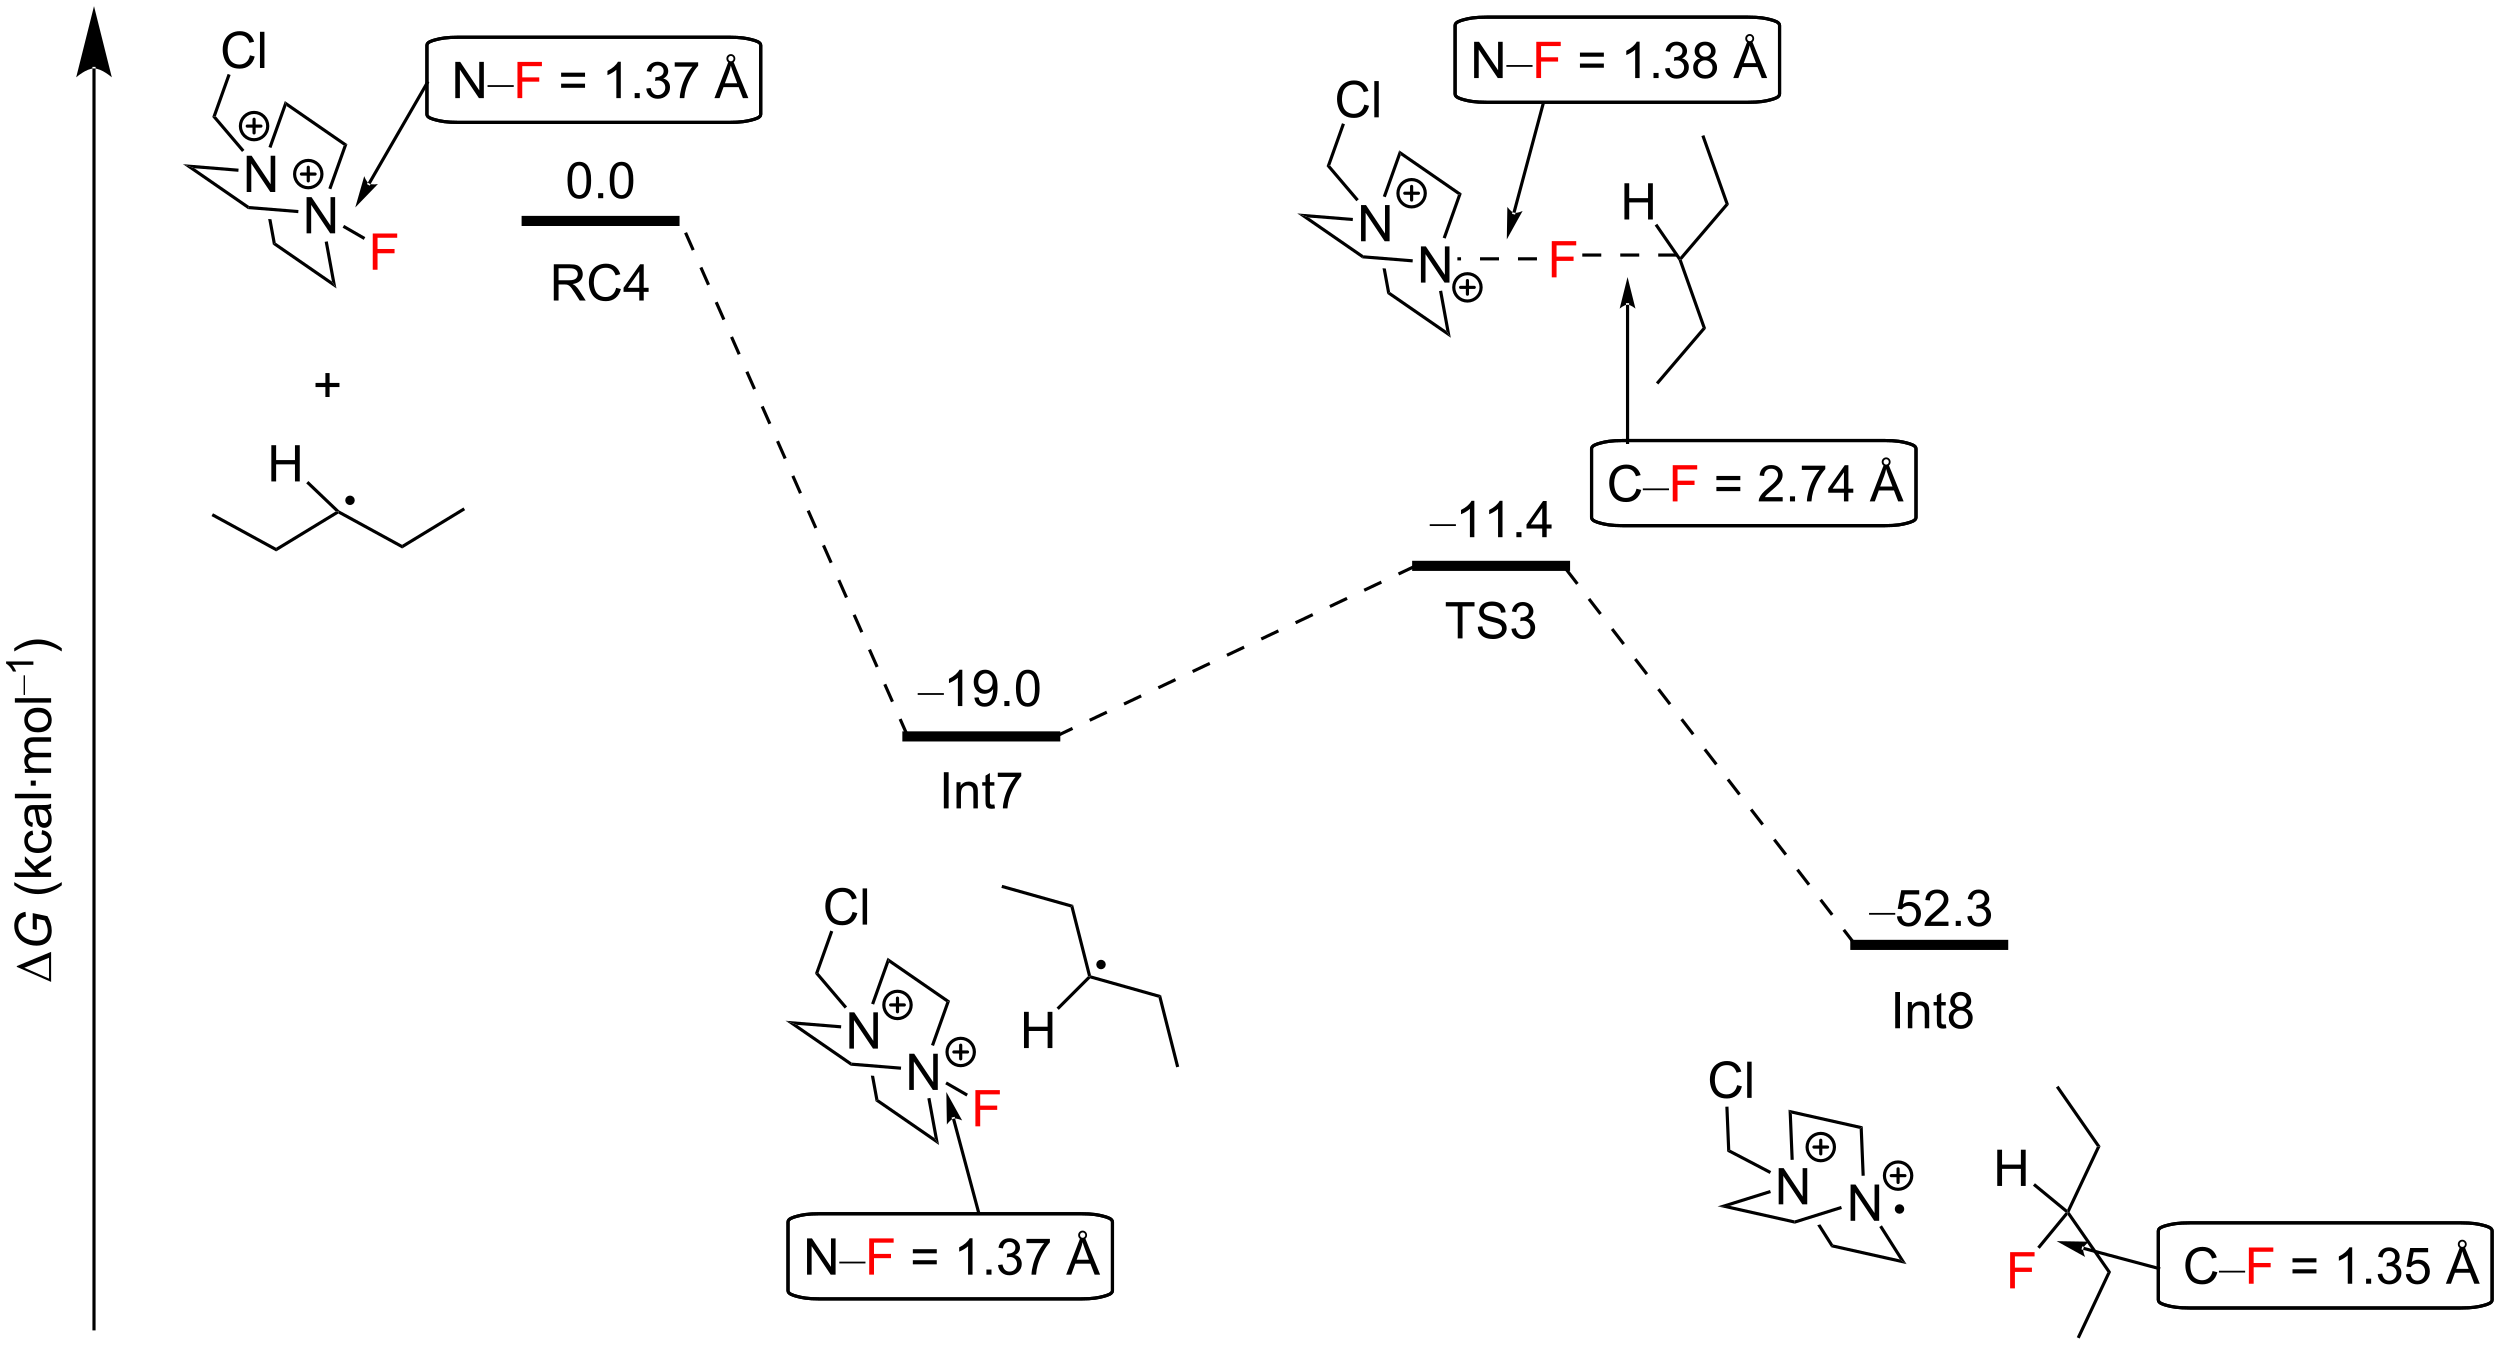 <?xml version="1.0" encoding="UTF-8"?>
<!DOCTYPE svg PUBLIC '-//W3C//DTD SVG 1.0//EN'
          'http://www.w3.org/TR/2001/REC-SVG-20010904/DTD/svg10.dtd'>
<svg stroke-dasharray="none" shape-rendering="auto" xmlns="http://www.w3.org/2000/svg" font-family="'Dialog'" text-rendering="auto" width="1024" fill-opacity="1" color-interpolation="auto" color-rendering="auto" preserveAspectRatio="xMidYMid meet" font-size="12px" viewBox="0 0 1024 551" fill="black" xmlns:xlink="http://www.w3.org/1999/xlink" stroke="black" image-rendering="auto" stroke-miterlimit="10" stroke-linecap="square" stroke-linejoin="miter" font-style="normal" stroke-width="1" height="551" stroke-dashoffset="0" font-weight="normal" stroke-opacity="1"
><!--Generated by the Batik Graphics2D SVG Generator--><defs id="genericDefs"
  /><g
  ><defs id="defs1"
    ><clipPath clipPathUnits="userSpaceOnUse" id="clipPath1"
      ><path d="M3.543 0.646 L409.883 0.646 L409.883 219.221 L3.543 219.221 L3.543 0.646 Z"
      /></clipPath
      ><clipPath clipPathUnits="userSpaceOnUse" id="clipPath2"
      ><path d="M42.16 21.217 L42.16 233.715 L437.201 233.715 L437.201 21.217 Z"
      /></clipPath
      ><clipPath clipPathUnits="userSpaceOnUse" id="clipPath3"
      ><path d="M205.591 168.489 L-6.907 168.489 L-6.907 563.53 L205.591 563.53 Z"
      /></clipPath
      ><clipPath clipPathUnits="userSpaceOnUse" id="clipPath4"
      ><path d="M205.591 168.489 L38.715 168.489 L38.715 234.343 L205.591 234.343 Z"
      /></clipPath
      ><clipPath clipPathUnits="userSpaceOnUse" id="clipPath5"
      ><path d="M42.159 21.217 L42.159 233.714 L437.2 233.714 L437.2 21.217 Z"
      /></clipPath
    ></defs
    ><g transform="scale(2.52,2.52) translate(-3.543,-0.646) matrix(1.029,0,0,1.029,-39.822,-21.178)"
    ><path d="M334.459 214.048 L334.459 208.322 L335.238 208.322 L338.246 212.817 L338.246 208.322 L338.972 208.322 L338.972 214.048 L338.194 214.048 L335.186 209.548 L335.186 214.048 L334.459 214.048 Z" stroke="none" clip-path="url(#clipPath2)"
    /></g
    ><g transform="matrix(2.592,0,0,2.592,-109.284,-54.998)"
    ><path d="M343.444 220.987 L342.375 220.235 L339.129 215.117 L339.551 214.849 Z" stroke="none" clip-path="url(#clipPath2)"
    /></g
    ><g transform="matrix(2.592,0,0,2.592,-109.284,-54.998)"
    ><path d="M336.84 207.004 L336.34 207.024 L336.034 199.609 L336.518 199.205 Z" stroke="none" clip-path="url(#clipPath2)"
    /></g
    ><g transform="matrix(2.592,0,0,2.592,-109.284,-54.998)"
    ><path d="M342.375 220.235 L343.444 220.987 L331.533 218.318 L331.844 217.875 Z" stroke="none" clip-path="url(#clipPath2)"
    /></g
    ><g transform="matrix(2.592,0,0,2.592,-109.284,-54.998)"
    ><path d="M336.518 199.205 L336.034 199.609 L325.318 197.208 L324.792 196.577 Z" stroke="none" clip-path="url(#clipPath2)"
    /></g
    ><g transform="matrix(2.592,0,0,2.592,-109.284,-54.998)"
    ><path d="M323.238 211.534 L323.238 205.807 L324.017 205.807 L327.024 210.302 L327.024 205.807 L327.751 205.807 L327.751 211.534 L326.972 211.534 L323.965 207.034 L323.965 211.534 L323.238 211.534 Z" stroke="none" clip-path="url(#clipPath2)"
    /></g
    ><g transform="matrix(2.592,0,0,2.592,-109.284,-54.998)"
    ><path d="M329.824 214.689 L329.329 214.844 L329.329 214.844 L331.533 218.318 L331.844 217.875 L329.824 214.689 Z" stroke="none" clip-path="url(#clipPath2)"
    /></g
    ><g transform="matrix(2.592,0,0,2.592,-109.284,-54.998)"
    ><path d="M325.618 204.489 L325.119 204.51 L324.792 196.577 L325.318 197.208 Z" stroke="none" clip-path="url(#clipPath2)"
    /></g
    ><g transform="matrix(2.592,0,0,2.592,-109.284,-54.998)"
    ><path d="M333.085 211.783 L333.234 212.26 L325.785 214.59 L325.764 214.073 Z" stroke="none" clip-path="url(#clipPath2)"
    /></g
    ><g transform="matrix(2.592,0,0,2.592,-109.284,-54.998)"
    ><path d="M321.863 209.269 L322.013 209.746 L315.518 211.777 L313.588 211.857 Z" stroke="none" clip-path="url(#clipPath2)"
    /></g
    ><g transform="matrix(2.592,0,0,2.592,-109.284,-54.998)"
    ><path d="M313.588 211.857 L315.518 211.777 L325.764 214.073 L325.785 214.59 Z" stroke="none" clip-path="url(#clipPath2)"
    /></g
    ><g transform="matrix(2.592,0,0,2.592,-109.284,-54.998)"
    ><path d="M322.054 206.283 L321.822 206.726 L315.099 203.207 L315.586 202.898 Z" stroke="none" clip-path="url(#clipPath2)"
    /></g
    ><g transform="matrix(2.592,0,0,2.592,-109.284,-54.998)"
    ><path d="M316.672 192.703 L317.43 192.893 Q317.193 193.828 316.573 194.32 Q315.953 194.81 315.06 194.81 Q314.133 194.81 313.552 194.432 Q312.974 194.054 312.669 193.341 Q312.367 192.625 312.367 191.804 Q312.367 190.909 312.708 190.245 Q313.052 189.578 313.682 189.232 Q314.313 188.885 315.07 188.885 Q315.93 188.885 316.516 189.323 Q317.102 189.76 317.333 190.554 L316.586 190.729 Q316.388 190.104 316.008 189.82 Q315.63 189.534 315.055 189.534 Q314.396 189.534 313.951 189.851 Q313.508 190.166 313.328 190.7 Q313.149 191.234 313.149 191.799 Q313.149 192.531 313.362 193.075 Q313.576 193.62 314.024 193.89 Q314.474 194.159 314.998 194.159 Q315.633 194.159 316.073 193.791 Q316.516 193.424 316.672 192.703 ZM318.259 194.711 L318.259 188.984 L318.962 188.984 L318.962 194.711 L318.259 194.711 Z" stroke="none" clip-path="url(#clipPath2)"
    /></g
    ><g transform="matrix(2.592,0,0,2.592,-109.284,-54.998)"
    ><path d="M315.586 202.898 L315.099 203.207 L314.806 196.11 L315.306 196.09 Z" stroke="none" clip-path="url(#clipPath2)"
    /></g
    ><g stroke-width="0.5" transform="matrix(2.592,0,0,2.592,-109.284,-54.998)" stroke-linejoin="round" stroke-linecap="round"
    ><path fill="none" d="M342.108 209.158 C340.915 209.158 339.948 208.191 339.948 206.999 C339.948 205.805 340.915 204.839 342.108 204.839 C343.301 204.839 344.268 205.805 344.268 206.999 C344.268 208.191 343.301 209.158 342.108 209.158 M341.028 206.999 L343.188 206.999 M342.108 205.918 L342.108 208.078" clip-path="url(#clipPath2)"
    /></g
    ><g stroke-width="0.5" transform="matrix(2.592,0,0,2.592,-109.284,-54.998)" stroke-linejoin="round" stroke-linecap="round"
    ><path fill="none" d="M329.887 204.644 C328.694 204.644 327.727 203.677 327.727 202.484 C327.727 201.291 328.694 200.324 329.887 200.324 C331.08 200.324 332.047 201.291 332.047 202.484 C332.047 203.677 331.08 204.644 329.887 204.644 M328.807 202.484 L330.967 202.484 M329.887 201.404 L329.887 203.564" clip-path="url(#clipPath2)"
    /></g
    ><g transform="matrix(2.592,0,0,2.592,-109.284,-54.998)"
    ><path d="M90.609 58.094 L90.609 52.367 L91.388 52.367 L94.395 56.862 L94.395 52.367 L95.122 52.367 L95.122 58.094 L94.343 58.094 L91.335 53.594 L91.335 58.094 L90.609 58.094 Z" stroke="none" clip-path="url(#clipPath2)"
    /></g
    ><g transform="matrix(2.592,0,0,2.592,-109.284,-54.998)"
    ><path d="M95.328 66.805 L94.618 65.707 L93.469 59.439 L93.961 59.349 Z" stroke="none" clip-path="url(#clipPath2)"
    /></g
    ><g transform="matrix(2.592,0,0,2.592,-109.284,-54.998)"
    ><path d="M94.521 51.143 L94.05 50.975 L96.465 44.208 L97.064 44.015 Z" stroke="none" clip-path="url(#clipPath2)"
    /></g
    ><g transform="matrix(2.592,0,0,2.592,-109.284,-54.998)"
    ><path d="M94.618 65.707 L95.328 66.805 L85.283 59.869 L85.738 59.575 Z" stroke="none" clip-path="url(#clipPath2)"
    /></g
    ><g transform="matrix(2.592,0,0,2.592,-109.284,-54.998)"
    ><path d="M97.064 44.015 L96.465 44.208 L87.428 37.968 L87.176 37.186 Z" stroke="none" clip-path="url(#clipPath2)"
    /></g
    ><g transform="matrix(2.592,0,0,2.592,-109.284,-54.998)"
    ><path d="M81.146 51.559 L81.146 45.833 L81.925 45.833 L84.933 50.328 L84.933 45.833 L85.659 45.833 L85.659 51.559 L84.881 51.559 L81.873 47.059 L81.873 51.559 L81.146 51.559 Z" stroke="none" clip-path="url(#clipPath2)"
    /></g
    ><g transform="matrix(2.592,0,0,2.592,-109.284,-54.998)"
    ><path d="M84.541 55.823 L85.283 59.869 L85.738 59.575 L85.058 55.864 L85.058 55.864 L84.541 55.823 Z" stroke="none" clip-path="url(#clipPath2)"
    /></g
    ><g transform="matrix(2.592,0,0,2.592,-109.284,-54.998)"
    ><path d="M85.058 44.609 L84.587 44.441 L87.176 37.186 L87.428 37.968 Z" stroke="none" clip-path="url(#clipPath2)"
    /></g
    ><g transform="matrix(2.592,0,0,2.592,-109.284,-54.998)"
    ><path d="M89.329 54.404 L89.289 54.902 L81.35 54.26 L81.524 53.773 Z" stroke="none" clip-path="url(#clipPath2)"
    /></g
    ><g transform="matrix(2.592,0,0,2.592,-109.284,-54.998)"
    ><path d="M79.867 47.87 L79.826 48.368 L72.884 47.807 L71.065 47.158 Z" stroke="none" clip-path="url(#clipPath2)"
    /></g
    ><g transform="matrix(2.592,0,0,2.592,-109.284,-54.998)"
    ><path d="M71.065 47.158 L72.884 47.807 L81.524 53.773 L81.35 54.26 Z" stroke="none" clip-path="url(#clipPath2)"
    /></g
    ><g transform="matrix(2.592,0,0,2.592,-109.284,-54.998)"
    ><path d="M80.79 44.91 L80.409 45.234 L75.705 39.702 L76.273 39.599 Z" stroke="none" clip-path="url(#clipPath2)"
    /></g
    ><g transform="matrix(2.592,0,0,2.592,-109.284,-54.998)"
    ><path d="M81.657 29.96 L82.415 30.15 Q82.178 31.085 81.558 31.578 Q80.938 32.067 80.045 32.067 Q79.118 32.067 78.537 31.689 Q77.959 31.312 77.654 30.598 Q77.352 29.882 77.352 29.062 Q77.352 28.166 77.694 27.502 Q78.037 26.835 78.667 26.489 Q79.298 26.143 80.055 26.143 Q80.915 26.143 81.501 26.58 Q82.087 27.018 82.319 27.812 L81.571 27.986 Q81.373 27.361 80.993 27.078 Q80.615 26.791 80.04 26.791 Q79.381 26.791 78.936 27.109 Q78.493 27.424 78.313 27.958 Q78.134 28.491 78.134 29.057 Q78.134 29.788 78.347 30.333 Q78.561 30.877 79.009 31.148 Q79.459 31.416 79.983 31.416 Q80.618 31.416 81.058 31.049 Q81.501 30.682 81.657 29.96 ZM83.244 31.968 L83.244 26.241 L83.947 26.241 L83.947 31.968 L83.244 31.968 Z" stroke="none" clip-path="url(#clipPath2)"
    /></g
    ><g transform="matrix(2.592,0,0,2.592,-109.284,-54.998)"
    ><path d="M76.273 39.599 L75.705 39.702 L78.132 32.901 L78.603 33.069 Z" stroke="none" clip-path="url(#clipPath2)"
    /></g
    ><g stroke-width="0.5" transform="matrix(2.592,0,0,2.592,-109.284,-54.998)" stroke-linejoin="round" stroke-linecap="round"
    ><path fill="none" d="M90.875 50.887 C89.682 50.887 88.715 49.92 88.715 48.727 C88.715 47.534 89.682 46.567 90.875 46.567 C92.067 46.567 93.035 47.534 93.035 48.727 C93.035 49.92 92.067 50.887 90.875 50.887 M89.795 48.727 L91.955 48.727 M90.875 47.647 L90.875 49.807" clip-path="url(#clipPath2)"
    /></g
    ><g stroke-width="0.5" transform="matrix(2.592,0,0,2.592,-109.284,-54.998)" stroke-linejoin="round" stroke-linecap="round"
    ><path fill="none" d="M82.312 43.303 C81.119 43.303 80.152 42.336 80.152 41.143 C80.152 39.95 81.119 38.983 82.312 38.983 C83.505 38.983 84.472 39.95 84.472 41.143 C84.472 42.336 83.505 43.303 82.312 43.303 M81.232 41.143 L83.392 41.143 M82.312 40.063 L82.312 42.223" clip-path="url(#clipPath2)"
    /></g
    ><g transform="matrix(2.592,0,0,2.592,-109.284,-54.998)"
    ><path d="M93.582 83.955 L93.582 82.384 L92.022 82.384 L92.022 81.728 L93.582 81.728 L93.582 80.171 L94.246 80.171 L94.246 81.728 L95.804 81.728 L95.804 82.384 L94.246 82.384 L94.246 83.955 L93.582 83.955 Z" stroke="none" clip-path="url(#clipPath2)"
    /></g
    ><g transform="matrix(2.592,0,0,2.592,-109.284,-54.998)"
    ><path d="M311.77 73.118 L311.202 73.013 L307.415 62.342 L307.64 62.227 L307.924 62.28 Z" stroke="none" clip-path="url(#clipPath2)"
    /></g
    ><g transform="matrix(2.592,0,0,2.592,-109.284,-54.998)"
    ><path d="M311.202 73.013 L311.77 73.118 L304.213 81.977 L303.833 81.653 Z" stroke="none" clip-path="url(#clipPath2)"
    /></g
    ><g transform="matrix(2.592,0,0,2.592,-109.284,-54.998)"
    ><path d="M307.924 62.28 L307.64 62.227 L307.661 61.817 L314.819 53.425 L315.387 53.53 Z" stroke="none" clip-path="url(#clipPath2)"
    /></g
    ><g transform="matrix(2.592,0,0,2.592,-109.284,-54.998)"
    ><path d="M315.387 53.53 L314.819 53.425 L311.021 42.724 L311.493 42.556 Z" stroke="none" clip-path="url(#clipPath2)"
    /></g
    ><g transform="matrix(2.592,0,0,2.592,-109.284,-54.998)"
    ><path d="M298.861 55.904 L298.861 50.178 L299.618 50.178 L299.618 52.529 L302.595 52.529 L302.595 50.178 L303.353 50.178 L303.353 55.904 L302.595 55.904 L302.595 53.204 L299.618 53.204 L299.618 55.904 L298.861 55.904 Z" stroke="none" clip-path="url(#clipPath2)"
    /></g
    ><g transform="matrix(2.592,0,0,2.592,-109.284,-54.998)"
    ><path d="M307.661 61.817 L307.64 62.227 L307.415 62.342 L303.642 56.859 L304.053 56.576 Z" stroke="none" clip-path="url(#clipPath2)"
    /></g
    ><g transform="matrix(2.592,0,0,2.592,-109.284,-54.998)"
    ><path d="M148.747 56.932 L148.747 56.932 L125.388 56.932 L124.588 56.932 L124.588 55.332 L125.388 55.332 L148.747 55.332 L149.547 55.332 L149.547 56.932 Z" stroke="none" clip-path="url(#clipPath2)"
    /></g
    ><g transform="matrix(2.592,0,0,2.592,-109.284,-54.998)"
    ><path d="M208.916 138.39 L208.916 138.39 L185.556 138.39 L184.756 138.39 L184.756 136.79 L185.556 136.79 L208.916 136.79 L209.716 136.79 L209.716 138.39 Z" stroke="none" clip-path="url(#clipPath2)"
    /></g
    ><g transform="matrix(2.592,0,0,2.592,-109.284,-54.998)"
    ><path d="M289.474 111.437 L289.474 111.437 L266.115 111.437 L265.315 111.437 L265.315 109.837 L266.115 109.837 L289.474 109.837 L290.274 109.837 L290.274 111.437 Z" stroke="none" clip-path="url(#clipPath2)"
    /></g
    ><g transform="matrix(2.592,0,0,2.592,-109.284,-54.998)"
    ><path d="M358.713 171.333 L358.713 171.333 L335.353 171.333 L334.553 171.333 L334.553 169.733 L335.353 169.733 L358.713 169.733 L359.513 169.733 L359.513 171.333 Z" stroke="none" clip-path="url(#clipPath2)"
    /></g
    ><g transform="matrix(2.592,0,0,2.592,-109.284,-54.998)"
    ><path d="M185.843 193.458 L185.843 187.732 L186.622 187.732 L189.63 192.226 L189.63 187.732 L190.356 187.732 L190.356 193.458 L189.578 193.458 L186.57 188.958 L186.57 193.458 L185.843 193.458 Z" stroke="none" clip-path="url(#clipPath2)"
    /></g
    ><g transform="matrix(2.592,0,0,2.592,-109.284,-54.998)"
    ><path d="M190.562 202.17 L189.853 201.072 L188.704 194.803 L189.196 194.713 Z" stroke="none" clip-path="url(#clipPath2)"
    /></g
    ><g transform="matrix(2.592,0,0,2.592,-109.284,-54.998)"
    ><path d="M189.755 186.508 L189.285 186.34 L191.699 179.573 L192.299 179.379 Z" stroke="none" clip-path="url(#clipPath2)"
    /></g
    ><g transform="matrix(2.592,0,0,2.592,-109.284,-54.998)"
    ><path d="M189.853 201.072 L190.562 202.17 L180.518 195.234 L180.972 194.94 Z" stroke="none" clip-path="url(#clipPath2)"
    /></g
    ><g transform="matrix(2.592,0,0,2.592,-109.284,-54.998)"
    ><path d="M192.299 179.379 L191.699 179.573 L182.662 173.333 L182.41 172.551 Z" stroke="none" clip-path="url(#clipPath2)"
    /></g
    ><g transform="matrix(2.592,0,0,2.592,-109.284,-54.998)"
    ><path d="M176.381 186.924 L176.381 181.197 L177.159 181.197 L180.167 185.692 L180.167 181.197 L180.894 181.197 L180.894 186.924 L180.115 186.924 L177.107 182.424 L177.107 186.924 L176.381 186.924 Z" stroke="none" clip-path="url(#clipPath2)"
    /></g
    ><g transform="matrix(2.592,0,0,2.592,-109.284,-54.998)"
    ><path d="M179.776 191.187 L180.518 195.234 L180.972 194.94 L180.292 191.229 L180.292 191.229 L179.776 191.187 Z" stroke="none" clip-path="url(#clipPath2)"
    /></g
    ><g transform="matrix(2.592,0,0,2.592,-109.284,-54.998)"
    ><path d="M180.293 179.974 L179.822 179.806 L182.41 172.551 L182.662 173.333 Z" stroke="none" clip-path="url(#clipPath2)"
    /></g
    ><g transform="matrix(2.592,0,0,2.592,-109.284,-54.998)"
    ><path d="M184.564 189.769 L184.523 190.267 L176.584 189.625 L176.758 189.137 Z" stroke="none" clip-path="url(#clipPath2)"
    /></g
    ><g transform="matrix(2.592,0,0,2.592,-109.284,-54.998)"
    ><path d="M175.101 183.234 L175.061 183.733 L168.119 183.171 L166.299 182.522 Z" stroke="none" clip-path="url(#clipPath2)"
    /></g
    ><g transform="matrix(2.592,0,0,2.592,-109.284,-54.998)"
    ><path d="M166.299 182.522 L168.119 183.171 L176.758 189.137 L176.584 189.625 Z" stroke="none" clip-path="url(#clipPath2)"
    /></g
    ><g transform="matrix(2.592,0,0,2.592,-109.284,-54.998)"
    ><path d="M176.024 180.275 L175.643 180.599 L170.94 175.067 L171.507 174.963 Z" stroke="none" clip-path="url(#clipPath2)"
    /></g
    ><g transform="matrix(2.592,0,0,2.592,-109.284,-54.998)"
    ><path d="M176.891 165.325 L177.649 165.515 Q177.412 166.45 176.792 166.942 Q176.173 167.432 175.279 167.432 Q174.352 167.432 173.772 167.054 Q173.194 166.677 172.889 165.963 Q172.587 165.247 172.587 164.427 Q172.587 163.531 172.928 162.867 Q173.272 162.2 173.902 161.854 Q174.532 161.507 175.29 161.507 Q176.149 161.507 176.735 161.945 Q177.321 162.382 177.553 163.177 L176.805 163.351 Q176.608 162.726 176.227 162.442 Q175.85 162.156 175.274 162.156 Q174.615 162.156 174.17 162.473 Q173.727 162.788 173.548 163.322 Q173.368 163.856 173.368 164.421 Q173.368 165.153 173.582 165.697 Q173.795 166.242 174.243 166.512 Q174.694 166.781 175.217 166.781 Q175.852 166.781 176.292 166.413 Q176.735 166.046 176.891 165.325 ZM178.479 167.333 L178.479 161.606 L179.182 161.606 L179.182 167.333 L178.479 167.333 Z" stroke="none" clip-path="url(#clipPath2)"
    /></g
    ><g transform="matrix(2.592,0,0,2.592,-109.284,-54.998)"
    ><path d="M171.507 174.963 L170.94 175.067 L173.366 168.266 L173.837 168.434 Z" stroke="none" clip-path="url(#clipPath2)"
    /></g
    ><g stroke-width="0.5" transform="matrix(2.592,0,0,2.592,-109.284,-54.998)" stroke-linejoin="round" stroke-linecap="round"
    ><path fill="none" d="M193.976 189.618 C192.783 189.618 191.816 188.651 191.816 187.458 C191.816 186.265 192.783 185.298 193.976 185.298 C195.169 185.298 196.136 186.265 196.136 187.458 C196.136 188.651 195.169 189.618 193.976 189.618 M192.896 187.458 L195.056 187.458 M193.976 186.378 L193.976 188.538" clip-path="url(#clipPath2)"
    /></g
    ><g stroke-width="0.5" transform="matrix(2.592,0,0,2.592,-109.284,-54.998)" stroke-linejoin="round" stroke-linecap="round"
    ><path fill="none" d="M183.988 182.184 C182.795 182.184 181.828 181.217 181.828 180.024 C181.828 178.831 182.795 177.864 183.988 177.864 C185.181 177.864 186.148 178.831 186.148 180.024 C186.148 181.217 185.181 182.184 183.988 182.184 M182.908 180.024 L185.068 180.024 M183.988 178.944 L183.988 181.104" clip-path="url(#clipPath2)"
    /></g
    ><g transform="matrix(2.592,0,0,2.592,-109.284,-54.998)"
    ><path d="M225.643 178.48 L225.229 178.882 L214.441 175.838 L214.368 175.558 L214.575 175.357 Z" stroke="none" clip-path="url(#clipPath2)"
    /></g
    ><g transform="matrix(2.592,0,0,2.592,-109.284,-54.998)"
    ><path d="M225.229 178.882 L225.643 178.48 L228.507 189.766 L228.023 189.889 Z" stroke="none" clip-path="url(#clipPath2)"
    /></g
    ><g transform="matrix(2.592,0,0,2.592,-109.284,-54.998)"
    ><path d="M214.575 175.357 L214.368 175.558 L214.091 175.482 L211.332 164.613 L211.746 164.21 Z" stroke="none" clip-path="url(#clipPath2)"
    /></g
    ><g transform="matrix(2.592,0,0,2.592,-109.284,-54.998)"
    ><path d="M211.746 164.21 L211.332 164.613 L200.403 161.529 L200.539 161.048 Z" stroke="none" clip-path="url(#clipPath2)"
    /></g
    ><g transform="matrix(2.592,0,0,2.592,-109.284,-54.998)"
    ><path d="M203.977 186.84 L203.977 181.113 L204.735 181.113 L204.735 183.465 L207.712 183.465 L207.712 181.113 L208.469 181.113 L208.469 186.84 L207.712 186.84 L207.712 184.139 L204.735 184.139 L204.735 186.84 L203.977 186.84 Z" stroke="none" clip-path="url(#clipPath2)"
    /></g
    ><g transform="matrix(2.592,0,0,2.592,-109.284,-54.998)"
    ><path d="M214.091 175.482 L214.368 175.558 L214.441 175.838 L209.476 180.804 L209.122 180.45 Z" stroke="none" clip-path="url(#clipPath2)"
    /></g
    ><g transform="matrix(2.592,0,0,2.592,-109.284,-54.998)"
    ><path d="M266.703 65.88 L266.703 60.154 L267.481 60.154 L270.489 64.648 L270.489 60.154 L271.216 60.154 L271.216 65.88 L270.437 65.88 L267.429 61.38 L267.429 65.88 L266.703 65.88 Z" stroke="none" clip-path="url(#clipPath2)"
    /></g
    ><g transform="matrix(2.592,0,0,2.592,-109.284,-54.998)"
    ><path d="M271.422 74.592 L270.712 73.494 L269.563 67.225 L270.055 67.135 Z" stroke="none" clip-path="url(#clipPath2)"
    /></g
    ><g transform="matrix(2.592,0,0,2.592,-109.284,-54.998)"
    ><path d="M270.615 58.93 L270.144 58.762 L272.558 51.994 L273.158 51.801 Z" stroke="none" clip-path="url(#clipPath2)"
    /></g
    ><g transform="matrix(2.592,0,0,2.592,-109.284,-54.998)"
    ><path d="M270.712 73.494 L271.422 74.592 L261.377 67.655 L261.832 67.362 Z" stroke="none" clip-path="url(#clipPath2)"
    /></g
    ><g transform="matrix(2.592,0,0,2.592,-109.284,-54.998)"
    ><path d="M273.158 51.801 L272.558 51.994 L263.522 45.754 L263.27 44.973 Z" stroke="none" clip-path="url(#clipPath2)"
    /></g
    ><g transform="matrix(2.592,0,0,2.592,-109.284,-54.998)"
    ><path d="M257.24 59.346 L257.24 53.619 L258.019 53.619 L261.027 58.114 L261.027 53.619 L261.753 53.619 L261.753 59.346 L260.974 59.346 L257.967 54.846 L257.967 59.346 L257.24 59.346 Z" stroke="none" clip-path="url(#clipPath2)"
    /></g
    ><g transform="matrix(2.592,0,0,2.592,-109.284,-54.998)"
    ><path d="M260.635 63.609 L261.377 67.655 L261.832 67.362 L261.151 63.651 L260.635 63.609 Z" stroke="none" clip-path="url(#clipPath2)"
    /></g
    ><g transform="matrix(2.592,0,0,2.592,-109.284,-54.998)"
    ><path d="M261.152 52.395 L260.681 52.227 L263.27 44.973 L263.522 45.754 Z" stroke="none" clip-path="url(#clipPath2)"
    /></g
    ><g transform="matrix(2.592,0,0,2.592,-109.284,-54.998)"
    ><path d="M265.423 62.19 L265.383 62.689 L257.444 62.047 L257.618 61.559 Z" stroke="none" clip-path="url(#clipPath2)"
    /></g
    ><g transform="matrix(2.592,0,0,2.592,-109.284,-54.998)"
    ><path d="M255.96 55.656 L255.92 56.155 L248.978 55.593 L247.159 54.944 Z" stroke="none" clip-path="url(#clipPath2)"
    /></g
    ><g transform="matrix(2.592,0,0,2.592,-109.284,-54.998)"
    ><path d="M247.159 54.944 L248.978 55.593 L257.618 61.559 L257.444 62.047 Z" stroke="none" clip-path="url(#clipPath2)"
    /></g
    ><g transform="matrix(2.592,0,0,2.592,-109.284,-54.998)"
    ><path d="M256.884 52.697 L256.503 53.02 L251.799 47.489 L252.367 47.385 Z" stroke="none" clip-path="url(#clipPath2)"
    /></g
    ><g transform="matrix(2.592,0,0,2.592,-109.284,-54.998)"
    ><path d="M257.751 37.747 L258.509 37.937 Q258.272 38.872 257.652 39.364 Q257.032 39.854 256.139 39.854 Q255.212 39.854 254.631 39.476 Q254.053 39.098 253.748 38.385 Q253.446 37.669 253.446 36.848 Q253.446 35.953 253.787 35.288 Q254.131 34.622 254.761 34.275 Q255.391 33.929 256.149 33.929 Q257.009 33.929 257.595 34.367 Q258.18 34.804 258.412 35.598 L257.665 35.773 Q257.467 35.148 257.087 34.864 Q256.709 34.578 256.134 34.578 Q255.475 34.578 255.03 34.895 Q254.587 35.21 254.407 35.744 Q254.227 36.278 254.227 36.843 Q254.227 37.575 254.441 38.119 Q254.655 38.663 255.102 38.934 Q255.553 39.203 256.076 39.203 Q256.712 39.203 257.152 38.835 Q257.595 38.468 257.751 37.747 ZM259.338 39.755 L259.338 34.028 L260.041 34.028 L260.041 39.755 L259.338 39.755 Z" stroke="none" clip-path="url(#clipPath2)"
    /></g
    ><g transform="matrix(2.592,0,0,2.592,-109.284,-54.998)"
    ><path d="M252.367 47.385 L251.799 47.489 L254.226 40.688 L254.696 40.856 Z" stroke="none" clip-path="url(#clipPath2)"
    /></g
    ><g stroke-width="0.5" transform="matrix(2.592,0,0,2.592,-109.284,-54.998)" stroke-linejoin="round" stroke-linecap="round"
    ><path fill="none" d="M274.052 68.79 C272.859 68.79 271.892 67.823 271.892 66.63 C271.892 65.437 272.859 64.47 274.052 64.47 C275.245 64.47 276.212 65.437 276.212 66.63 C276.212 67.823 275.245 68.79 274.052 68.79 M272.972 66.63 L275.132 66.63 M274.052 65.55 L274.052 67.71" clip-path="url(#clipPath2)"
    /></g
    ><g stroke-width="0.5" transform="matrix(2.592,0,0,2.592,-109.284,-54.998)" stroke-linejoin="round" stroke-linecap="round"
    ><path fill="none" d="M265.231 53.914 C264.038 53.914 263.071 52.947 263.071 51.754 C263.071 50.561 264.038 49.594 265.231 49.594 C266.424 49.594 267.391 50.561 267.391 51.754 C267.391 52.947 266.424 53.914 265.231 53.914 M264.151 51.754 L266.311 51.754 M265.231 50.674 L265.231 52.834" clip-path="url(#clipPath2)"
    /></g
    ><g transform="matrix(2.592,0,0,2.592,-109.284,-54.998)"
    ><path d="M375.761 222.209 L375.185 222.257 L368.897 213.201 L368.914 212.787 L369.202 212.763 Z" stroke="none" clip-path="url(#clipPath2)"
    /></g
    ><g transform="matrix(2.592,0,0,2.592,-109.284,-54.998)"
    ><path d="M375.185 222.257 L375.761 222.209 L370.798 232.743 L370.345 232.53 Z" stroke="none" clip-path="url(#clipPath2)"
    /></g
    ><g transform="matrix(2.592,0,0,2.592,-109.284,-54.998)"
    ><path d="M369.202 212.763 L368.914 212.787 L368.825 212.389 L373.528 202.408 L374.103 202.36 Z" stroke="none" clip-path="url(#clipPath2)"
    /></g
    ><g transform="matrix(2.592,0,0,2.592,-109.284,-54.998)"
    ><path d="M374.103 202.36 L373.528 202.408 L367.051 193.08 L367.462 192.795 Z" stroke="none" clip-path="url(#clipPath2)"
    /></g
    ><g transform="matrix(2.592,0,0,2.592,-109.284,-54.998)"
    ><path d="M85.802 108.357 L85.788 107.779 L95.209 102.043 L95.617 102.088 L95.624 102.376 Z" stroke="none" clip-path="url(#clipPath2)"
    /></g
    ><g transform="matrix(2.592,0,0,2.592,-109.284,-54.998)"
    ><path d="M85.788 107.779 L85.802 108.357 L75.584 102.771 L75.824 102.332 Z" stroke="none" clip-path="url(#clipPath2)"
    /></g
    ><g transform="matrix(2.592,0,0,2.592,-109.284,-54.998)"
    ><path d="M95.624 102.376 L95.617 102.088 L95.766 101.884 L105.701 107.316 L105.715 107.893 Z" stroke="none" clip-path="url(#clipPath2)"
    /></g
    ><g transform="matrix(2.592,0,0,2.592,-109.284,-54.998)"
    ><path d="M105.715 107.893 L105.701 107.316 L115.401 101.41 L115.661 101.837 Z" stroke="none" clip-path="url(#clipPath2)"
    /></g
    ><g transform="matrix(2.592,0,0,2.592,-109.284,-54.998)"
    ><path d="M85.039 97.297 L85.039 91.571 L85.797 91.571 L85.797 93.922 L88.774 93.922 L88.774 91.571 L89.531 91.571 L89.531 97.297 L88.774 97.297 L88.774 94.597 L85.797 94.597 L85.797 97.297 L85.039 97.297 Z" stroke="none" clip-path="url(#clipPath2)"
    /></g
    ><g transform="matrix(2.592,0,0,2.592,-109.284,-54.998)"
    ><path d="M95.766 101.884 L95.617 102.088 L95.209 102.043 L90.549 97.596 L90.894 97.234 Z" stroke="none" clip-path="url(#clipPath2)"
    /></g
    ><g transform="matrix(2.592,0,0,2.592,-109.284,-54.998)"
    ><path d="M182.963 132.202 L182.963 132.202 L181.752 129.457 L182.209 129.255 L183.42 132 ZM180.541 126.712 L180.541 126.712 L179.33 123.967 L179.788 123.766 L180.999 126.51 ZM178.119 121.222 L178.119 121.222 L176.908 118.478 L177.366 118.276 L178.577 121.021 ZM175.697 115.733 L175.697 115.733 L174.487 112.988 L174.944 112.786 L176.155 115.531 ZM173.276 110.243 L173.276 110.243 L172.065 107.499 L172.522 107.297 L173.733 110.042 ZM170.854 104.754 L170.854 104.754 L169.643 102.009 L170.1 101.807 L171.311 104.552 ZM168.432 99.264 L168.432 99.264 L167.221 96.52 L167.678 96.318 L168.889 99.063 ZM166.01 93.775 L166.01 93.775 L164.799 91.03 L165.257 90.828 L166.468 93.573 ZM163.588 88.285 L163.588 88.285 L162.377 85.541 L162.835 85.339 L164.046 88.084 ZM161.166 82.796 L161.166 82.796 L159.955 80.051 L160.413 79.849 L161.624 82.594 ZM158.744 77.306 L158.744 77.306 L157.534 74.562 L157.991 74.36 L159.202 77.105 ZM156.323 71.817 L156.323 71.817 L155.112 69.072 L155.569 68.87 L156.78 71.615 ZM153.901 66.328 L153.901 66.328 L152.69 63.583 L153.147 63.381 L154.358 66.126 ZM151.479 60.838 L151.479 60.838 L150.268 58.093 L150.726 57.891 L151.936 60.636 ZM185.385 137.691 L185.385 137.691 L184.174 134.946 L184.631 134.744 L185.842 137.489 Z" stroke="none" clip-path="url(#clipPath2)"
    /></g
    ><g transform="matrix(2.592,0,0,2.592,-109.284,-54.998)"
    ><path d="M260.559 113.431 L260.559 113.431 L257.847 114.716 L257.633 114.264 L260.344 112.98 ZM255.136 116 L255.136 116 L252.425 117.284 L252.211 116.832 L254.922 115.548 ZM249.714 118.569 L249.714 118.569 L247.002 119.853 L246.788 119.401 L249.5 118.117 ZM244.291 121.137 L244.291 121.137 L241.58 122.421 L241.366 121.969 L244.077 120.685 ZM238.869 123.706 L238.869 123.706 L236.158 124.99 L235.944 124.538 L238.655 123.254 ZM233.446 126.274 L233.446 126.274 L230.735 127.558 L230.521 127.106 L233.232 125.822 ZM228.024 128.843 L228.024 128.843 L225.313 130.127 L225.099 129.675 L227.81 128.391 ZM222.602 131.411 L222.602 131.411 L219.89 132.695 L219.676 132.244 L222.387 130.959 ZM217.179 133.98 L217.179 133.98 L214.468 135.264 L214.254 134.812 L216.965 133.528 ZM211.757 136.548 L211.757 136.548 L209.08 137.816 L208.866 137.364 L211.543 136.096 ZM265.981 110.863 L265.981 110.863 L263.27 112.147 L263.056 111.695 L265.767 110.411 Z" stroke="none" clip-path="url(#clipPath2)"
    /></g
    ><g transform="matrix(2.592,0,0,2.592,-109.284,-54.998)"
    ><path d="M331.495 165.931 L331.495 165.931 L329.664 163.554 L330.06 163.249 L331.891 165.626 ZM327.834 161.177 L327.834 161.177 L326.004 158.8 L326.4 158.495 L328.23 160.872 ZM324.173 156.423 L324.173 156.423 L322.343 154.046 L322.739 153.741 L324.57 156.118 ZM320.513 151.669 L320.513 151.669 L318.683 149.292 L319.079 148.987 L320.909 151.364 ZM316.852 146.916 L316.852 146.916 L315.022 144.538 L315.418 144.233 L317.248 146.61 ZM313.192 142.161 L313.192 142.161 L311.361 139.785 L311.758 139.48 L313.588 141.857 ZM309.531 137.407 L309.531 137.407 L307.701 135.03 L308.097 134.726 L309.927 137.102 ZM305.871 132.654 L305.871 132.654 L304.04 130.277 L304.437 129.971 L306.267 132.349 ZM302.21 127.9 L302.21 127.9 L300.38 125.523 L300.776 125.218 L302.606 127.594 ZM298.55 123.146 L298.55 123.146 L296.719 120.769 L297.115 120.464 L298.946 122.841 ZM294.889 118.392 L294.889 118.392 L293.059 116.015 L293.455 115.71 L295.285 118.087 ZM291.228 113.638 L291.228 113.638 L289.398 111.261 L289.794 110.956 L291.625 113.333 ZM335.155 170.685 L335.155 170.685 L333.325 168.308 L333.721 168.003 L335.551 170.38 Z" stroke="none" clip-path="url(#clipPath2)"
    /></g
    ><g fill="red" transform="matrix(2.592,0,0,2.592,-109.284,-54.998)" stroke="red"
    ><path d="M101.065 63.844 L101.065 58.117 L104.93 58.117 L104.93 58.791 L101.823 58.791 L101.823 60.565 L104.51 60.565 L104.51 61.242 L101.823 61.242 L101.823 63.844 L101.065 63.844 Z" stroke="none" clip-path="url(#clipPath2)"
    /></g
    ><g transform="matrix(2.592,0,0,2.592,-109.284,-54.998)"
    ><path d="M96.3 57.195 L96.55 56.762 L99.89 58.691 L99.64 59.124 Z" stroke="none" clip-path="url(#clipPath2)"
    /></g
    ><g fill="red" transform="matrix(2.592,0,0,2.592,-109.284,-54.998)" stroke="red"
    ><path d="M196.299 199.208 L196.299 193.482 L200.164 193.482 L200.164 194.156 L197.057 194.156 L197.057 195.93 L199.745 195.93 L199.745 196.607 L197.057 196.607 L197.057 199.208 L196.299 199.208 Z" stroke="none" clip-path="url(#clipPath2)"
    /></g
    ><g transform="matrix(2.592,0,0,2.592,-109.284,-54.998)"
    ><path d="M191.534 192.56 L191.784 192.127 L195.125 194.056 L194.875 194.489 Z" stroke="none" clip-path="url(#clipPath2)"
    /></g
    ><g fill="red" transform="matrix(2.592,0,0,2.592,-109.284,-54.998)" stroke="red"
    ><path d="M287.38 65.048 L287.38 59.322 L291.244 59.322 L291.244 59.996 L288.137 59.996 L288.137 61.77 L290.825 61.77 L290.825 62.447 L288.137 62.447 L288.137 65.048 L287.38 65.048 Z" stroke="none" clip-path="url(#clipPath2)"
    /></g
    ><g transform="matrix(2.592,0,0,2.592,-109.284,-54.998)"
    ><path d="M301.202 61.772 L301.202 61.772 L298.202 61.772 L298.202 61.272 L301.202 61.272 ZM295.202 61.772 L295.202 61.772 L292.202 61.772 L292.202 61.272 L295.202 61.272 ZM307.202 61.772 L307.202 61.772 L304.202 61.772 L304.202 61.272 L307.202 61.272 Z" stroke="none" clip-path="url(#clipPath2)"
    /></g
    ><g transform="matrix(2.592,0,0,2.592,-109.284,-54.998)"
    ><path d="M279.041 62.371 L279.041 62.371 L276.041 62.371 L276.041 61.871 L279.041 61.871 ZM273.041 62.371 L273.041 62.371 L272.462 62.371 L272.462 61.871 L273.041 61.871 ZM285.041 62.371 L285.041 62.371 L282.041 62.371 L282.041 61.871 L285.041 61.871 Z" stroke="none" clip-path="url(#clipPath2)"
    /></g
    ><g fill="red" transform="matrix(2.592,0,0,2.592,-109.284,-54.998)" stroke="red"
    ><path d="M359.81 224.814 L359.81 219.088 L363.675 219.088 L363.675 219.762 L360.568 219.762 L360.568 221.536 L363.256 221.536 L363.256 222.213 L360.568 222.213 L360.568 224.814 L359.81 224.814 Z" stroke="none" clip-path="url(#clipPath2)"
    /></g
    ><g transform="matrix(2.592,0,0,2.592,-109.284,-54.998)"
    ><path d="M368.562 212.821 L368.914 212.787 L368.897 213.201 L364.484 218.56 L364.098 218.242 Z" stroke="none" clip-path="url(#clipPath2)"
    /></g
    ><g transform="matrix(2.592,0,0,2.592,-109.284,-54.998)"
    ><path d="M357.777 208.627 L357.777 202.9 L358.535 202.9 L358.535 205.252 L361.512 205.252 L361.512 202.9 L362.269 202.9 L362.269 208.627 L361.512 208.627 L361.512 205.926 L358.535 205.926 L358.535 208.627 L357.777 208.627 Z" stroke="none" clip-path="url(#clipPath2)"
    /></g
    ><g transform="matrix(2.592,0,0,2.592,-109.284,-54.998)"
    ><path d="M368.825 212.389 L368.914 212.787 L368.562 212.821 L363.418 208.585 L363.736 208.199 Z" stroke="none" clip-path="url(#clipPath2)"
    /></g
    ><g transform="matrix(2.592,0,0,2.592,-109.284,-54.998)"
    ><path d="M131.839 49.712 Q131.839 48.697 132.048 48.08 Q132.256 47.46 132.667 47.124 Q133.082 46.788 133.707 46.788 Q134.167 46.788 134.514 46.973 Q134.863 47.158 135.089 47.509 Q135.316 47.858 135.444 48.361 Q135.574 48.861 135.574 49.712 Q135.574 50.72 135.365 51.34 Q135.16 51.96 134.746 52.298 Q134.334 52.637 133.707 52.637 Q132.878 52.637 132.404 52.041 Q131.839 51.327 131.839 49.712 ZM132.561 49.712 Q132.561 51.124 132.891 51.59 Q133.222 52.056 133.707 52.056 Q134.191 52.056 134.519 51.587 Q134.85 51.119 134.85 49.712 Q134.85 48.298 134.519 47.835 Q134.191 47.369 133.699 47.369 Q133.214 47.369 132.925 47.78 Q132.561 48.304 132.561 49.712 ZM136.682 52.538 L136.682 51.736 L137.484 51.736 L137.484 52.538 L136.682 52.538 ZM138.511 49.712 Q138.511 48.697 138.72 48.08 Q138.928 47.46 139.339 47.124 Q139.753 46.788 140.378 46.788 Q140.839 46.788 141.186 46.973 Q141.535 47.158 141.761 47.509 Q141.988 47.858 142.115 48.361 Q142.246 48.861 142.246 49.712 Q142.246 50.72 142.037 51.34 Q141.832 51.96 141.417 52.298 Q141.006 52.637 140.378 52.637 Q139.55 52.637 139.076 52.041 Q138.511 51.327 138.511 49.712 ZM139.233 49.712 Q139.233 51.124 139.563 51.59 Q139.894 52.056 140.378 52.056 Q140.863 52.056 141.191 51.587 Q141.522 51.119 141.522 49.712 Q141.522 48.298 141.191 47.835 Q140.863 47.369 140.371 47.369 Q139.886 47.369 139.597 47.78 Q139.233 48.304 139.233 49.712 Z" stroke="none" clip-path="url(#clipPath2)"
    /></g
    ><g transform="matrix(2.592,0,0,2.592,-109.284,-54.998)"
    ><path d="M129.673 68.71 L129.673 62.983 L132.212 62.983 Q132.977 62.983 133.376 63.137 Q133.774 63.291 134.011 63.681 Q134.251 64.072 134.251 64.546 Q134.251 65.155 133.855 65.575 Q133.462 65.991 132.636 66.103 Q132.938 66.249 133.095 66.39 Q133.425 66.694 133.722 67.15 L134.72 68.71 L133.766 68.71 L133.008 67.517 Q132.675 67.002 132.459 66.728 Q132.245 66.455 132.076 66.345 Q131.907 66.236 131.73 66.194 Q131.602 66.166 131.308 66.166 L130.43 66.166 L130.43 68.71 L129.673 68.71 ZM130.43 65.509 L132.058 65.509 Q132.579 65.509 132.87 65.403 Q133.165 65.296 133.316 65.059 Q133.47 64.822 133.47 64.546 Q133.47 64.14 133.173 63.879 Q132.878 63.616 132.243 63.616 L130.43 63.616 L130.43 65.509 ZM139.523 66.702 L140.281 66.892 Q140.044 67.827 139.424 68.319 Q138.804 68.809 137.911 68.809 Q136.984 68.809 136.403 68.431 Q135.825 68.054 135.52 67.34 Q135.218 66.624 135.218 65.804 Q135.218 64.908 135.559 64.244 Q135.903 63.577 136.533 63.231 Q137.163 62.884 137.921 62.884 Q138.781 62.884 139.367 63.322 Q139.953 63.759 140.184 64.554 L139.437 64.728 Q139.239 64.103 138.859 63.819 Q138.481 63.533 137.906 63.533 Q137.247 63.533 136.802 63.85 Q136.359 64.166 136.179 64.7 Q135.999 65.233 135.999 65.798 Q135.999 66.53 136.213 67.075 Q136.427 67.619 136.874 67.89 Q137.325 68.158 137.848 68.158 Q138.484 68.158 138.924 67.791 Q139.367 67.423 139.523 66.702 ZM143.183 68.71 L143.183 67.338 L140.699 67.338 L140.699 66.694 L143.313 62.983 L143.886 62.983 L143.886 66.694 L144.66 66.694 L144.66 67.338 L143.886 67.338 L143.886 68.71 L143.183 68.71 ZM143.183 66.694 L143.183 64.111 L141.391 66.694 L143.183 66.694 Z" stroke="none" clip-path="url(#clipPath2)"
    /></g
    ><g transform="matrix(2.592,0,0,2.592,-109.284,-54.998)"
    ><path d="M191.318 131.028 L187.18 131.028 L187.18 130.744 L191.318 130.744 L191.318 131.028 Z" stroke="none" clip-path="url(#clipPath2)"
    /></g
    ><g transform="matrix(2.592,0,0,2.592,-109.284,-54.998)"
    ><path d="M194.232 132.798 L193.529 132.798 L193.529 128.317 Q193.273 128.559 192.862 128.801 Q192.45 129.043 192.122 129.166 L192.122 128.486 Q192.711 128.207 193.151 127.814 Q193.594 127.418 193.779 127.049 L194.232 127.049 L194.232 132.798 ZM196.137 131.473 L196.814 131.411 Q196.9 131.887 197.142 132.103 Q197.384 132.317 197.762 132.317 Q198.087 132.317 198.329 132.168 Q198.574 132.02 198.73 131.772 Q198.887 131.525 198.991 131.103 Q199.097 130.681 199.097 130.244 Q199.097 130.197 199.095 130.103 Q198.884 130.439 198.517 130.647 Q198.152 130.856 197.728 130.856 Q197.017 130.856 196.525 130.34 Q196.032 129.825 196.032 128.981 Q196.032 128.111 196.546 127.58 Q197.059 127.049 197.832 127.049 Q198.392 127.049 198.853 127.351 Q199.316 127.65 199.556 128.207 Q199.798 128.762 199.798 129.817 Q199.798 130.916 199.559 131.567 Q199.321 132.215 198.85 132.556 Q198.379 132.897 197.746 132.897 Q197.074 132.897 196.647 132.525 Q196.222 132.15 196.137 131.473 ZM199.017 128.947 Q199.017 128.34 198.694 127.986 Q198.371 127.629 197.918 127.629 Q197.449 127.629 197.1 128.012 Q196.754 128.395 196.754 129.004 Q196.754 129.551 197.084 129.895 Q197.415 130.236 197.9 130.236 Q198.387 130.236 198.702 129.895 Q199.017 129.551 199.017 128.947 ZM200.875 132.798 L200.875 131.996 L201.677 131.996 L201.677 132.798 L200.875 132.798 ZM202.704 129.973 Q202.704 128.957 202.913 128.34 Q203.121 127.72 203.532 127.384 Q203.946 127.049 204.571 127.049 Q205.032 127.049 205.379 127.233 Q205.728 127.418 205.954 127.77 Q206.181 128.119 206.309 128.621 Q206.439 129.121 206.439 129.973 Q206.439 130.981 206.23 131.601 Q206.025 132.22 205.611 132.559 Q205.199 132.897 204.571 132.897 Q203.743 132.897 203.269 132.301 Q202.704 131.588 202.704 129.973 ZM203.426 129.973 Q203.426 131.384 203.756 131.851 Q204.087 132.317 204.571 132.317 Q205.056 132.317 205.384 131.848 Q205.715 131.379 205.715 129.973 Q205.715 128.559 205.384 128.095 Q205.056 127.629 204.564 127.629 Q204.079 127.629 203.79 128.041 Q203.426 128.564 203.426 129.973 Z" stroke="none" clip-path="url(#clipPath2)"
    /></g
    ><g transform="matrix(2.592,0,0,2.592,-109.284,-54.998)"
    ><path d="M191.311 148.97 L191.311 143.244 L192.069 143.244 L192.069 148.97 L191.311 148.97 ZM193.315 148.97 L193.315 144.822 L193.948 144.822 L193.948 145.411 Q194.403 144.728 195.268 144.728 Q195.643 144.728 195.956 144.864 Q196.271 144.996 196.427 145.215 Q196.583 145.434 196.646 145.736 Q196.685 145.931 196.685 146.418 L196.685 148.97 L195.982 148.97 L195.982 146.447 Q195.982 146.017 195.898 145.804 Q195.817 145.59 195.609 145.465 Q195.401 145.338 195.12 145.338 Q194.669 145.338 194.344 145.624 Q194.018 145.908 194.018 146.705 L194.018 148.97 L193.315 148.97 ZM199.298 148.34 L199.399 148.963 Q199.103 149.025 198.868 149.025 Q198.486 149.025 198.274 148.905 Q198.064 148.783 197.978 148.585 Q197.892 148.387 197.892 147.754 L197.892 145.369 L197.376 145.369 L197.376 144.822 L197.892 144.822 L197.892 143.793 L198.592 143.371 L198.592 144.822 L199.298 144.822 L199.298 145.369 L198.592 145.369 L198.592 147.793 Q198.592 148.095 198.629 148.181 Q198.665 148.267 198.749 148.319 Q198.834 148.369 198.991 148.369 Q199.108 148.369 199.298 148.34 ZM199.838 143.994 L199.838 143.317 L203.544 143.317 L203.544 143.864 Q202.997 144.447 202.461 145.413 Q201.924 146.377 201.63 147.395 Q201.419 148.114 201.362 148.97 L200.638 148.97 Q200.651 148.293 200.903 147.338 Q201.159 146.379 201.633 145.491 Q202.107 144.603 202.643 143.994 L199.838 143.994 Z" stroke="none" clip-path="url(#clipPath2)"
    /></g
    ><g transform="matrix(2.592,0,0,2.592,-109.284,-54.998)"
    ><path d="M272.232 104.341 L268.094 104.341 L268.094 104.057 L272.232 104.057 L272.232 104.341 Z" stroke="none" clip-path="url(#clipPath2)"
    /></g
    ><g transform="matrix(2.592,0,0,2.592,-109.284,-54.998)"
    ><path d="M275.146 106.112 L274.443 106.112 L274.443 101.63 Q274.187 101.872 273.776 102.115 Q273.364 102.357 273.036 102.479 L273.036 101.799 Q273.625 101.521 274.065 101.128 Q274.508 100.732 274.693 100.362 L275.146 100.362 L275.146 106.112 ZM279.595 106.112 L278.892 106.112 L278.892 101.63 Q278.637 101.872 278.225 102.115 Q277.814 102.357 277.486 102.479 L277.486 101.799 Q278.074 101.521 278.514 101.128 Q278.957 100.732 279.142 100.362 L279.595 100.362 L279.595 106.112 ZM281.789 106.112 L281.789 105.31 L282.591 105.31 L282.591 106.112 L281.789 106.112 ZM285.871 106.112 L285.871 104.74 L283.387 104.74 L283.387 104.096 L286.001 100.385 L286.574 100.385 L286.574 104.096 L287.348 104.096 L287.348 104.74 L286.574 104.74 L286.574 106.112 L285.871 106.112 ZM285.871 104.096 L285.871 101.513 L284.079 104.096 L285.871 104.096 Z" stroke="none" clip-path="url(#clipPath2)"
    /></g
    ><g transform="matrix(2.592,0,0,2.592,-109.284,-54.998)"
    ><path d="M341.657 165.767 L337.519 165.767 L337.519 165.483 L341.657 165.483 L341.657 165.767 Z" stroke="none" clip-path="url(#clipPath2)"
    /></g
    ><g transform="matrix(2.592,0,0,2.592,-109.284,-54.998)"
    ><path d="M341.923 166.038 L342.66 165.976 Q342.743 166.515 343.04 166.786 Q343.34 167.056 343.762 167.056 Q344.269 167.056 344.621 166.673 Q344.972 166.291 344.972 165.658 Q344.972 165.056 344.634 164.71 Q344.298 164.361 343.751 164.361 Q343.41 164.361 343.137 164.517 Q342.863 164.671 342.707 164.916 L342.048 164.83 L342.603 161.89 L345.449 161.89 L345.449 162.561 L343.165 162.561 L342.855 164.101 Q343.371 163.741 343.939 163.741 Q344.689 163.741 345.204 164.262 Q345.72 164.78 345.72 165.595 Q345.72 166.374 345.267 166.939 Q344.715 167.637 343.762 167.637 Q342.98 167.637 342.485 167.2 Q341.993 166.76 341.923 166.038 ZM350.067 166.861 L350.067 167.538 L346.281 167.538 Q346.273 167.283 346.364 167.048 Q346.508 166.663 346.825 166.288 Q347.146 165.913 347.747 165.421 Q348.679 164.655 349.008 164.207 Q349.336 163.76 349.336 163.361 Q349.336 162.944 349.036 162.658 Q348.739 162.369 348.258 162.369 Q347.75 162.369 347.445 162.673 Q347.14 162.978 347.138 163.517 L346.414 163.444 Q346.489 162.635 346.974 162.213 Q347.458 161.788 348.273 161.788 Q349.099 161.788 349.578 162.246 Q350.06 162.702 350.06 163.377 Q350.06 163.72 349.919 164.054 Q349.778 164.385 349.45 164.752 Q349.125 165.119 348.367 165.76 Q347.734 166.291 347.554 166.481 Q347.375 166.671 347.258 166.861 L350.067 166.861 ZM351.215 167.538 L351.215 166.736 L352.017 166.736 L352.017 167.538 L351.215 167.538 ZM353.047 166.025 L353.75 165.931 Q353.872 166.53 354.161 166.793 Q354.453 167.056 354.872 167.056 Q355.367 167.056 355.708 166.713 Q356.052 166.369 356.052 165.861 Q356.052 165.377 355.734 165.064 Q355.419 164.749 354.929 164.749 Q354.731 164.749 354.435 164.827 L354.513 164.21 Q354.583 164.218 354.625 164.218 Q355.075 164.218 355.435 163.983 Q355.794 163.749 355.794 163.26 Q355.794 162.874 355.531 162.621 Q355.271 162.366 354.856 162.366 Q354.445 162.366 354.172 162.624 Q353.898 162.882 353.82 163.398 L353.117 163.273 Q353.247 162.564 353.703 162.176 Q354.161 161.788 354.841 161.788 Q355.31 161.788 355.703 161.989 Q356.099 162.189 356.307 162.538 Q356.515 162.885 356.515 163.275 Q356.515 163.648 356.315 163.952 Q356.117 164.257 355.726 164.436 Q356.234 164.554 356.515 164.923 Q356.797 165.291 356.797 165.845 Q356.797 166.595 356.25 167.119 Q355.703 167.64 354.867 167.64 Q354.114 167.64 353.614 167.192 Q353.117 166.741 353.047 166.025 Z" stroke="none" clip-path="url(#clipPath2)"
    /></g
    ><g transform="matrix(2.592,0,0,2.592,-109.284,-54.998)"
    ><path d="M341.651 183.71 L341.651 177.983 L342.408 177.983 L342.408 183.71 L341.651 183.71 ZM343.654 183.71 L343.654 179.562 L344.287 179.562 L344.287 180.15 Q344.743 179.468 345.608 179.468 Q345.983 179.468 346.295 179.603 Q346.61 179.736 346.767 179.955 Q346.923 180.174 346.985 180.476 Q347.024 180.671 347.024 181.158 L347.024 183.71 L346.321 183.71 L346.321 181.187 Q346.321 180.757 346.238 180.543 Q346.157 180.33 345.949 180.205 Q345.74 180.077 345.459 180.077 Q345.009 180.077 344.683 180.364 Q344.358 180.648 344.358 181.444 L344.358 183.71 L343.654 183.71 ZM349.638 183.08 L349.739 183.702 Q349.442 183.765 349.208 183.765 Q348.825 183.765 348.614 183.645 Q348.403 183.523 348.317 183.325 Q348.231 183.127 348.231 182.494 L348.231 180.108 L347.716 180.108 L347.716 179.562 L348.231 179.562 L348.231 178.533 L348.932 178.111 L348.932 179.562 L349.638 179.562 L349.638 180.108 L348.932 180.108 L348.932 182.533 Q348.932 182.835 348.968 182.921 Q349.005 183.007 349.088 183.059 Q349.174 183.108 349.33 183.108 Q349.447 183.108 349.638 183.08 ZM351.212 180.603 Q350.774 180.444 350.563 180.148 Q350.352 179.851 350.352 179.437 Q350.352 178.812 350.8 178.387 Q351.251 177.96 351.998 177.96 Q352.748 177.96 353.204 178.395 Q353.662 178.83 353.662 179.455 Q353.662 179.853 353.451 180.15 Q353.243 180.444 352.819 180.603 Q353.345 180.775 353.621 181.158 Q353.897 181.541 353.897 182.072 Q353.897 182.806 353.376 183.309 Q352.858 183.809 352.009 183.809 Q351.162 183.809 350.642 183.306 Q350.123 182.804 350.123 182.054 Q350.123 181.494 350.404 181.119 Q350.688 180.741 351.212 180.603 ZM351.071 179.413 Q351.071 179.819 351.332 180.077 Q351.595 180.335 352.014 180.335 Q352.42 180.335 352.678 180.08 Q352.938 179.822 352.938 179.452 Q352.938 179.064 352.67 178.801 Q352.404 178.538 352.006 178.538 Q351.602 178.538 351.337 178.796 Q351.071 179.054 351.071 179.413 ZM350.845 182.056 Q350.845 182.358 350.988 182.64 Q351.131 182.921 351.412 183.075 Q351.694 183.228 352.017 183.228 Q352.522 183.228 352.85 182.905 Q353.178 182.58 353.178 182.08 Q353.178 181.572 352.839 181.241 Q352.501 180.908 351.993 180.908 Q351.498 180.908 351.17 181.236 Q350.845 181.564 350.845 182.056 Z" stroke="none" clip-path="url(#clipPath2)"
    /></g
    ><g transform="matrix(2.592,0,0,2.592,-109.284,-54.998)"
    ><path d="M57.267 32.035 L57.267 32.035 L57.267 231.202 L57.267 231.452 L56.767 231.452 L56.767 231.202 L56.767 32.035 L56.767 31.785 L57.267 31.785 ZM57.017 22.19 L54.202 33.44 C54.202 33.44 55.785 32.035 57.017 32.035 C58.249 32.035 59.832 33.44 59.832 33.44 Z" stroke="none" clip-path="url(#clipPath2)"
    /></g
    ><g transform="matrix(0,-2.592,2.592,0,-436.746,532.919)"
    ><path d="M50.435 176.574 L52.81 171.155 L52.943 171.155 L55.185 176.574 L50.435 176.574 ZM54.253 176.24 L52.67 172.35 L50.959 176.24 L54.253 176.24 Z" stroke="none" clip-path="url(#clipPath4)"
    /></g
    ><g transform="matrix(0,-2.592,2.592,0,-436.746,532.919)"
    ><path d="M58.663 174.316 L58.799 173.668 L61.307 173.668 L60.82 175.998 Q60.346 176.295 59.739 176.485 Q59.135 176.673 58.549 176.673 Q57.299 176.673 56.682 175.918 Q56.163 175.28 56.163 174.28 Q56.163 173.248 56.617 172.405 Q57.072 171.558 57.765 171.155 Q58.46 170.748 59.307 170.748 Q59.916 170.748 60.4 170.97 Q60.885 171.191 61.143 171.561 Q61.4 171.928 61.515 172.522 L60.765 172.605 Q60.643 172.014 60.262 171.701 Q59.882 171.386 59.283 171.386 Q58.663 171.386 58.124 171.725 Q57.585 172.061 57.262 172.743 Q56.94 173.425 56.94 174.293 Q56.94 175.155 57.364 175.597 Q57.791 176.037 58.541 176.037 Q59.288 176.037 60.148 175.545 L60.406 174.316 L58.663 174.316 Z" stroke="none" clip-path="url(#clipPath4)"
    /></g
    ><g transform="matrix(0,-2.592,2.592,0,-436.746,532.919)"
    ><path d="M65.703 178.259 Q65.119 177.524 64.716 176.54 Q64.314 175.553 64.314 174.498 Q64.314 173.569 64.617 172.717 Q64.968 171.73 65.703 170.748 L66.205 170.748 Q65.734 171.561 65.58 171.91 Q65.343 172.449 65.205 173.035 Q65.038 173.764 65.038 174.504 Q65.038 176.381 66.205 178.259 L65.703 178.259 ZM67.025 176.574 L67.025 170.847 L67.728 170.847 L67.728 174.113 L69.393 172.425 L70.304 172.425 L68.718 173.964 L70.463 176.574 L69.596 176.574 L68.226 174.451 L67.728 174.928 L67.728 176.574 L67.025 176.574 ZM73.728 175.053 L74.421 175.144 Q74.307 175.858 73.841 176.264 Q73.374 176.668 72.695 176.668 Q71.843 176.668 71.325 176.11 Q70.807 175.553 70.807 174.514 Q70.807 173.842 71.028 173.339 Q71.252 172.834 71.708 172.584 Q72.163 172.332 72.697 172.332 Q73.374 172.332 73.804 172.673 Q74.234 173.014 74.353 173.644 L73.671 173.748 Q73.572 173.332 73.325 173.121 Q73.078 172.91 72.726 172.91 Q72.195 172.91 71.861 173.29 Q71.531 173.67 71.531 174.496 Q71.531 175.332 71.851 175.712 Q72.171 176.089 72.687 176.089 Q73.101 176.089 73.377 175.837 Q73.656 175.582 73.728 175.053 ZM77.728 176.061 Q77.338 176.394 76.976 176.532 Q76.617 176.668 76.203 176.668 Q75.518 176.668 75.15 176.334 Q74.783 175.998 74.783 175.48 Q74.783 175.175 74.921 174.923 Q75.062 174.67 75.286 174.519 Q75.51 174.365 75.791 174.287 Q75.999 174.233 76.416 174.183 Q77.268 174.082 77.671 173.941 Q77.674 173.795 77.674 173.756 Q77.674 173.326 77.476 173.152 Q77.205 172.912 76.674 172.912 Q76.179 172.912 75.942 173.087 Q75.705 173.261 75.593 173.701 L74.906 173.608 Q74.999 173.168 75.213 172.897 Q75.429 172.623 75.835 172.477 Q76.242 172.332 76.775 172.332 Q77.307 172.332 77.637 172.457 Q77.971 172.582 78.127 172.772 Q78.283 172.959 78.346 173.248 Q78.382 173.428 78.382 173.897 L78.382 174.834 Q78.382 175.816 78.426 176.076 Q78.471 176.334 78.603 176.574 L77.869 176.574 Q77.76 176.355 77.728 176.061 ZM77.671 174.49 Q77.288 174.647 76.523 174.756 Q76.088 174.819 75.908 174.897 Q75.728 174.975 75.629 175.126 Q75.533 175.277 75.533 175.459 Q75.533 175.74 75.747 175.928 Q75.96 176.115 76.369 176.115 Q76.775 176.115 77.091 175.938 Q77.408 175.761 77.557 175.451 Q77.671 175.214 77.671 174.748 L77.671 174.49 ZM79.456 176.574 L79.456 170.847 L80.159 170.847 L80.159 176.574 L79.456 176.574 ZM81.445 174.155 L81.445 173.355 L82.244 173.355 L82.244 174.155 L81.445 174.155 ZM83.472 176.574 L83.472 172.425 L84.1 172.425 L84.1 173.006 Q84.295 172.701 84.618 172.517 Q84.943 172.332 85.357 172.332 Q85.818 172.332 86.113 172.524 Q86.409 172.714 86.529 173.058 Q87.022 172.332 87.811 172.332 Q88.428 172.332 88.758 172.673 Q89.092 173.014 89.092 173.725 L89.092 176.574 L88.394 176.574 L88.394 173.959 Q88.394 173.537 88.323 173.352 Q88.256 173.168 88.076 173.056 Q87.897 172.941 87.654 172.941 Q87.217 172.941 86.928 173.233 Q86.639 173.522 86.639 174.162 L86.639 176.574 L85.936 176.574 L85.936 173.879 Q85.936 173.41 85.764 173.175 Q85.592 172.941 85.201 172.941 Q84.904 172.941 84.652 173.097 Q84.402 173.254 84.287 173.556 Q84.175 173.855 84.175 174.42 L84.175 176.574 L83.472 176.574 ZM89.873 174.498 Q89.873 173.347 90.514 172.793 Q91.05 172.332 91.818 172.332 Q92.675 172.332 93.217 172.892 Q93.761 173.451 93.761 174.441 Q93.761 175.24 93.519 175.701 Q93.279 176.16 92.821 176.415 Q92.363 176.668 91.818 176.668 Q90.948 176.668 90.409 176.11 Q89.873 175.55 89.873 174.498 ZM90.597 174.498 Q90.597 175.295 90.943 175.694 Q91.292 176.089 91.818 176.089 Q92.342 176.089 92.688 175.691 Q93.037 175.293 93.037 174.475 Q93.037 173.707 92.688 173.311 Q92.339 172.912 91.818 172.912 Q91.292 172.912 90.943 173.308 Q90.597 173.701 90.597 174.498 ZM94.57 176.574 L94.57 170.847 L95.273 170.847 L95.273 176.574 L94.57 176.574 Z" stroke="none" clip-path="url(#clipPath4)"
    /></g
    ><g transform="matrix(0,-2.592,2.592,0,-436.746,532.919)"
    ><path d="M98.885 172.446 L95.781 172.446 L95.781 172.233 L98.885 172.233 L98.885 172.446 Z" stroke="none" clip-path="url(#clipPath4)"
    /></g
    ><g transform="matrix(0,-2.592,2.592,0,-436.746,532.919)"
    ><path d="M101.07 173.774 L100.543 173.774 L100.543 170.412 Q100.352 170.594 100.043 170.776 Q99.734 170.957 99.488 171.049 L99.488 170.539 Q99.93 170.33 100.26 170.036 Q100.592 169.739 100.731 169.461 L101.07 169.461 L101.07 173.774 Z" stroke="none" clip-path="url(#clipPath4)"
    /></g
    ><g transform="matrix(0,-2.592,2.592,0,-436.746,532.919)"
    ><path d="M103.16 178.259 L102.655 178.259 Q103.825 176.381 103.825 174.504 Q103.825 173.769 103.655 173.045 Q103.522 172.459 103.285 171.92 Q103.132 171.569 102.655 170.748 L103.16 170.748 Q103.895 171.73 104.246 172.717 Q104.546 173.569 104.546 174.498 Q104.546 175.553 104.142 176.54 Q103.739 177.524 103.16 178.259 Z" stroke="none" clip-path="url(#clipPath4)"
    /></g
    ><g transform="matrix(2.592,0,0,2.592,-109.282,-54.997)"
    ><path d="M371.454 218.238 L371.454 218.238 L383.34 221.423 L383.581 221.488 L383.452 221.97 L383.21 221.906 L371.324 218.721 L371.083 218.656 L371.212 218.173 ZM367.163 217.347 L371.669 219.849 C371.669 219.849 371.247 219.008 371.389 218.479 C371.531 217.951 372.316 217.434 372.316 217.434 Z" stroke="none" clip-path="url(#clipPath5)"
    /></g
    ><g transform="matrix(2.592,0,0,2.592,-109.282,-54.997)"
    ><path d="M391.806 222.072 L392.564 222.262 Q392.327 223.197 391.707 223.689 Q391.087 224.179 390.194 224.179 Q389.267 224.179 388.686 223.801 Q388.108 223.423 387.804 222.71 Q387.502 221.994 387.502 221.173 Q387.502 220.278 387.843 219.614 Q388.186 218.947 388.817 218.601 Q389.447 218.254 390.205 218.254 Q391.064 218.254 391.65 218.692 Q392.236 219.129 392.468 219.923 L391.72 220.098 Q391.522 219.473 391.142 219.189 Q390.765 218.903 390.189 218.903 Q389.53 218.903 389.085 219.22 Q388.642 219.535 388.462 220.069 Q388.283 220.603 388.283 221.168 Q388.283 221.9 388.496 222.444 Q388.71 222.989 389.158 223.259 Q389.608 223.528 390.132 223.528 Q390.767 223.528 391.207 223.16 Q391.65 222.793 391.806 222.072 Z" stroke="none" clip-path="url(#clipPath5)"
    /></g
    ><g transform="matrix(2.592,0,0,2.592,-109.282,-54.997)"
    ><path d="M396.948 222.309 L392.81 222.309 L392.81 222.025 L396.948 222.025 L396.948 222.309 Z" stroke="none" clip-path="url(#clipPath5)"
    /></g
    ><g fill="red" transform="matrix(2.592,0,0,2.592,-109.282,-54.997)" stroke="red"
    ><path d="M397.537 224.08 L397.537 218.353 L401.401 218.353 L401.401 219.028 L398.295 219.028 L398.295 220.801 L400.982 220.801 L400.982 221.478 L398.295 221.478 L398.295 224.08 L397.537 224.08 Z" stroke="none" clip-path="url(#clipPath5)"
    /></g
    ><g transform="matrix(2.592,0,0,2.592,-109.282,-54.997)"
    ><path d="M408.216 220.713 L404.435 220.713 L404.435 220.056 L408.216 220.056 L408.216 220.713 ZM408.216 222.45 L404.435 222.45 L404.435 221.793 L408.216 221.793 L408.216 222.45 ZM413.866 224.08 L413.163 224.08 L413.163 219.598 Q412.908 219.84 412.496 220.082 Q412.085 220.325 411.757 220.447 L411.757 219.767 Q412.345 219.489 412.785 219.095 Q413.228 218.7 413.413 218.33 L413.866 218.33 L413.866 224.08 ZM416.06 224.08 L416.06 223.278 L416.862 223.278 L416.862 224.08 L416.06 224.08 ZM417.892 222.567 L418.595 222.473 Q418.718 223.072 419.007 223.335 Q419.298 223.598 419.718 223.598 Q420.212 223.598 420.554 223.254 Q420.897 222.91 420.897 222.403 Q420.897 221.918 420.58 221.606 Q420.265 221.291 419.775 221.291 Q419.577 221.291 419.28 221.369 L419.358 220.752 Q419.429 220.759 419.47 220.759 Q419.921 220.759 420.28 220.525 Q420.64 220.291 420.64 219.801 Q420.64 219.416 420.377 219.163 Q420.116 218.908 419.702 218.908 Q419.291 218.908 419.017 219.166 Q418.744 219.423 418.666 219.939 L417.962 219.814 Q418.093 219.106 418.548 218.718 Q419.007 218.33 419.687 218.33 Q420.155 218.33 420.548 218.53 Q420.944 218.731 421.153 219.08 Q421.361 219.426 421.361 219.817 Q421.361 220.189 421.16 220.494 Q420.962 220.798 420.572 220.978 Q421.08 221.095 421.361 221.465 Q421.642 221.832 421.642 222.387 Q421.642 223.137 421.095 223.66 Q420.548 224.181 419.712 224.181 Q418.96 224.181 418.46 223.733 Q417.962 223.283 417.892 222.567 ZM422.339 222.58 L423.076 222.517 Q423.159 223.056 423.456 223.327 Q423.755 223.598 424.177 223.598 Q424.685 223.598 425.037 223.215 Q425.388 222.832 425.388 222.2 Q425.388 221.598 425.05 221.252 Q424.714 220.903 424.167 220.903 Q423.826 220.903 423.552 221.059 Q423.279 221.213 423.123 221.457 L422.464 221.371 L423.019 218.431 L425.865 218.431 L425.865 219.103 L423.581 219.103 L423.271 220.642 Q423.787 220.283 424.354 220.283 Q425.104 220.283 425.62 220.804 Q426.136 221.322 426.136 222.137 Q426.136 222.916 425.683 223.481 Q425.13 224.179 424.177 224.179 Q423.396 224.179 422.901 223.741 Q422.409 223.301 422.339 222.58 ZM428.664 224.08 L430.865 218.353 L431.683 218.353 L434.026 224.08 L433.162 224.08 L432.495 222.345 L430.099 222.345 L429.472 224.08 L428.664 224.08 ZM430.318 221.728 L432.261 221.728 L431.662 220.142 Q431.388 219.418 431.255 218.955 Q431.146 219.504 430.948 220.048 L430.318 221.728 ZM430.558 217.825 Q430.558 217.538 430.766 217.332 Q430.977 217.124 431.261 217.124 Q431.55 217.124 431.755 217.335 Q431.964 217.543 431.964 217.84 Q431.964 218.14 431.755 218.348 Q431.55 218.554 431.266 218.554 Q430.972 218.554 430.763 218.345 Q430.558 218.137 430.558 217.825 ZM430.854 217.827 Q430.854 218.012 430.977 218.137 Q431.102 218.262 431.269 218.262 Q431.438 218.262 431.56 218.137 Q431.683 218.012 431.683 217.835 Q431.683 217.66 431.56 217.535 Q431.44 217.41 431.269 217.41 Q431.102 217.41 430.977 217.533 Q430.854 217.655 430.854 217.827 Z" stroke="none" clip-path="url(#clipPath5)"
    /></g
    ><g stroke-width="0.5" transform="matrix(2.592,0,0,2.592,-109.282,-54.997)"
    ><path fill="none" d="M409.604 214.457 L430.978 214.457 C432.931 214.457 433.823 214.654 434.514 214.83 C435.204 215.006 435.978 215.234 435.978 215.732 L435.978 226.637 C435.978 227.136 435.204 227.363 434.514 227.54 C433.823 227.716 432.931 227.913 430.978 227.913 L388.23 227.913 C386.277 227.913 385.385 227.716 384.694 227.54 C384.004 227.363 383.23 227.136 383.23 226.637 L383.23 215.732 C383.23 215.234 384.004 215.006 384.694 214.83 C385.385 214.654 386.277 214.457 388.23 214.457 Z" clip-path="url(#clipPath5)"
    /></g
    ><g stroke-width="0.5" transform="matrix(2.592,0,0,2.592,-109.282,-54.997)"
    ><path fill="none" d="M409.604 214.457 L430.978 214.457 C432.931 214.457 433.823 214.654 434.514 214.83 C435.204 215.006 435.978 215.234 435.978 215.732 L435.978 226.637 C435.978 227.136 435.204 227.363 434.514 227.54 C433.823 227.716 432.931 227.913 430.978 227.913 L388.23 227.913 C386.277 227.913 385.385 227.716 384.694 227.54 C384.004 227.363 383.23 227.136 383.23 226.637 L383.23 215.732 C383.23 215.234 384.004 215.006 384.694 214.83 C385.385 214.654 386.277 214.457 388.23 214.457 Z" clip-path="url(#clipPath5)"
    /></g
    ><g transform="matrix(2.592,0,0,2.592,-109.282,-54.997)"
    ><path d="M100.272 50.088 L100.272 50.088 L109.454 34.185 L109.579 33.968 L110.012 34.218 L109.887 34.435 L100.706 50.338 L100.581 50.555 L100.147 50.305 ZM98.302 54.002 L101.884 50.297 C101.884 50.297 100.963 50.487 100.489 50.213 C100.015 49.94 99.719 49.047 99.719 49.047 Z" stroke="none" clip-path="url(#clipPath5)"
    /></g
    ><g transform="matrix(2.592,0,0,2.592,-109.282,-54.997)"
    ><path d="M114.108 36.725 L114.108 30.999 L114.887 30.999 L117.895 35.494 L117.895 30.999 L118.621 30.999 L118.621 36.725 L117.843 36.725 L114.835 32.225 L114.835 36.725 L114.108 36.725 Z" stroke="none" clip-path="url(#clipPath5)"
    /></g
    ><g transform="matrix(2.592,0,0,2.592,-109.282,-54.997)"
    ><path d="M123.344 34.955 L119.206 34.955 L119.206 34.671 L123.344 34.671 L123.344 34.955 Z" stroke="none" clip-path="url(#clipPath5)"
    /></g
    ><g fill="red" transform="matrix(2.592,0,0,2.592,-109.282,-54.997)" stroke="red"
    ><path d="M123.932 36.725 L123.932 30.999 L127.797 30.999 L127.797 31.673 L124.69 31.673 L124.69 33.447 L127.378 33.447 L127.378 34.124 L124.69 34.124 L124.69 36.725 L123.932 36.725 Z" stroke="none" clip-path="url(#clipPath5)"
    /></g
    ><g transform="matrix(2.592,0,0,2.592,-109.282,-54.997)"
    ><path d="M134.612 33.358 L130.831 33.358 L130.831 32.702 L134.612 32.702 L134.612 33.358 ZM134.612 35.095 L130.831 35.095 L130.831 34.439 L134.612 34.439 L134.612 35.095 ZM140.262 36.725 L139.559 36.725 L139.559 32.244 Q139.304 32.486 138.892 32.728 Q138.481 32.97 138.153 33.093 L138.153 32.413 Q138.741 32.134 139.181 31.741 Q139.624 31.345 139.809 30.975 L140.262 30.975 L140.262 36.725 ZM142.456 36.725 L142.456 35.923 L143.258 35.923 L143.258 36.725 L142.456 36.725 ZM144.288 35.212 L144.991 35.119 Q145.113 35.718 145.403 35.981 Q145.694 36.244 146.113 36.244 Q146.608 36.244 146.949 35.9 Q147.293 35.556 147.293 35.048 Q147.293 34.564 146.975 34.251 Q146.66 33.936 146.171 33.936 Q145.973 33.936 145.676 34.014 L145.754 33.397 Q145.824 33.405 145.866 33.405 Q146.316 33.405 146.676 33.171 Q147.035 32.936 147.035 32.447 Q147.035 32.061 146.772 31.809 Q146.512 31.553 146.098 31.553 Q145.686 31.553 145.413 31.811 Q145.139 32.069 145.061 32.585 L144.358 32.46 Q144.488 31.751 144.944 31.363 Q145.403 30.975 146.082 30.975 Q146.551 30.975 146.944 31.176 Q147.34 31.376 147.548 31.725 Q147.757 32.072 147.757 32.462 Q147.757 32.835 147.556 33.139 Q147.358 33.444 146.968 33.624 Q147.475 33.741 147.757 34.111 Q148.038 34.478 148.038 35.033 Q148.038 35.783 147.491 36.306 Q146.944 36.827 146.108 36.827 Q145.356 36.827 144.856 36.379 Q144.358 35.928 144.288 35.212 ZM148.781 31.749 L148.781 31.072 L152.487 31.072 L152.487 31.619 Q151.94 32.202 151.404 33.168 Q150.867 34.132 150.573 35.15 Q150.362 35.869 150.305 36.725 L149.581 36.725 Q149.594 36.048 149.846 35.093 Q150.102 34.134 150.576 33.246 Q151.05 32.358 151.586 31.749 L148.781 31.749 ZM155.06 36.725 L157.261 30.999 L158.078 30.999 L160.422 36.725 L159.557 36.725 L158.891 34.991 L156.495 34.991 L155.867 36.725 L155.06 36.725 ZM156.714 34.374 L158.656 34.374 L158.057 32.788 Q157.784 32.064 157.651 31.6 Q157.542 32.15 157.344 32.694 L156.714 34.374 ZM156.953 30.47 Q156.953 30.184 157.162 29.978 Q157.373 29.77 157.656 29.77 Q157.945 29.77 158.151 29.981 Q158.359 30.189 158.359 30.486 Q158.359 30.785 158.151 30.994 Q157.945 31.199 157.662 31.199 Q157.367 31.199 157.159 30.991 Q156.953 30.783 156.953 30.47 ZM157.25 30.473 Q157.25 30.658 157.373 30.783 Q157.498 30.908 157.664 30.908 Q157.833 30.908 157.956 30.783 Q158.078 30.658 158.078 30.481 Q158.078 30.306 157.956 30.181 Q157.836 30.056 157.664 30.056 Q157.498 30.056 157.373 30.178 Q157.25 30.301 157.25 30.473 Z" stroke="none" clip-path="url(#clipPath5)"
    /></g
    ><g stroke-width="0.5" transform="matrix(2.592,0,0,2.592,-109.282,-54.997)"
    ><path fill="none" d="M136 27.102 L157.374 27.102 C159.327 27.102 160.219 27.3 160.909 27.476 C161.6 27.652 162.374 27.88 162.374 28.378 L162.374 39.283 C162.374 39.781 161.6 40.009 160.909 40.185 C160.219 40.361 159.327 40.559 157.374 40.559 L114.626 40.559 C112.673 40.559 111.78 40.361 111.09 40.185 C110.4 40.009 109.626 39.781 109.626 39.283 L109.626 28.378 C109.626 27.88 110.4 27.652 111.09 27.476 C111.78 27.3 112.673 27.102 114.626 27.102 Z" clip-path="url(#clipPath5)"
    /></g
    ><g stroke-width="0.5" transform="matrix(2.592,0,0,2.592,-109.282,-54.997)"
    ><path fill="none" d="M136 27.102 L157.374 27.102 C159.327 27.102 160.219 27.3 160.909 27.476 C161.6 27.652 162.374 27.88 162.374 28.378 L162.374 39.283 C162.374 39.781 161.6 40.009 160.909 40.185 C160.219 40.361 159.327 40.559 157.374 40.559 L114.626 40.559 C112.673 40.559 111.78 40.361 111.09 40.185 C110.4 40.009 109.626 39.781 109.626 39.283 L109.626 28.378 C109.626 27.88 110.4 27.652 111.09 27.476 C111.78 27.3 112.673 27.102 114.626 27.102 Z" clip-path="url(#clipPath5)"
    /></g
    ><g transform="matrix(2.592,0,0,2.592,-109.282,-54.997)"
    ><path d="M193.079 197.937 L193.079 197.937 L197.055 212.776 L197.12 213.018 L196.637 213.147 L196.572 212.905 L192.596 198.066 L192.531 197.825 L193.014 197.695 ZM191.705 193.776 L191.792 198.929 C191.792 198.929 192.309 198.143 192.838 198.002 C193.366 197.86 194.207 198.282 194.207 198.282 Z" stroke="none" clip-path="url(#clipPath5)"
    /></g
    ><g transform="matrix(2.592,0,0,2.592,-109.282,-54.997)"
    ><path d="M169.692 222.642 L169.692 216.916 L170.47 216.916 L173.478 221.41 L173.478 216.916 L174.205 216.916 L174.205 222.642 L173.426 222.642 L170.418 218.142 L170.418 222.642 L169.692 222.642 Z" stroke="none" clip-path="url(#clipPath5)"
    /></g
    ><g transform="matrix(2.592,0,0,2.592,-109.282,-54.997)"
    ><path d="M178.927 220.871 L174.789 220.871 L174.789 220.588 L178.927 220.588 L178.927 220.871 Z" stroke="none" clip-path="url(#clipPath5)"
    /></g
    ><g fill="red" transform="matrix(2.592,0,0,2.592,-109.282,-54.997)" stroke="red"
    ><path d="M179.516 222.642 L179.516 216.916 L183.38 216.916 L183.38 217.59 L180.274 217.59 L180.274 219.364 L182.961 219.364 L182.961 220.041 L180.274 220.041 L180.274 222.642 L179.516 222.642 Z" stroke="none" clip-path="url(#clipPath5)"
    /></g
    ><g transform="matrix(2.592,0,0,2.592,-109.282,-54.997)"
    ><path d="M190.195 219.275 L186.414 219.275 L186.414 218.619 L190.195 218.619 L190.195 219.275 ZM190.195 221.012 L186.414 221.012 L186.414 220.356 L190.195 220.356 L190.195 221.012 ZM195.845 222.642 L195.142 222.642 L195.142 218.16 Q194.887 218.403 194.475 218.645 Q194.064 218.887 193.736 219.009 L193.736 218.33 Q194.324 218.051 194.764 217.658 Q195.207 217.262 195.392 216.892 L195.845 216.892 L195.845 222.642 ZM198.039 222.642 L198.039 221.84 L198.841 221.84 L198.841 222.642 L198.039 222.642 ZM199.871 221.129 L200.574 221.035 Q200.697 221.634 200.986 221.897 Q201.278 222.16 201.697 222.16 Q202.191 222.16 202.533 221.817 Q202.876 221.473 202.876 220.965 Q202.876 220.481 202.559 220.168 Q202.244 219.853 201.754 219.853 Q201.556 219.853 201.259 219.931 L201.337 219.314 Q201.408 219.322 201.449 219.322 Q201.9 219.322 202.259 219.088 Q202.619 218.853 202.619 218.364 Q202.619 217.978 202.356 217.726 Q202.095 217.47 201.681 217.47 Q201.27 217.47 200.996 217.728 Q200.723 217.986 200.645 218.502 L199.941 218.377 Q200.072 217.668 200.528 217.28 Q200.986 216.892 201.666 216.892 Q202.134 216.892 202.528 217.093 Q202.923 217.293 203.132 217.642 Q203.34 217.989 203.34 218.379 Q203.34 218.752 203.139 219.056 Q202.941 219.361 202.551 219.541 Q203.059 219.658 203.34 220.028 Q203.621 220.395 203.621 220.95 Q203.621 221.7 203.074 222.223 Q202.528 222.744 201.691 222.744 Q200.939 222.744 200.439 222.296 Q199.941 221.845 199.871 221.129 ZM204.365 217.666 L204.365 216.989 L208.07 216.989 L208.07 217.535 Q207.524 218.119 206.987 219.085 Q206.451 220.048 206.156 221.067 Q205.945 221.785 205.888 222.642 L205.164 222.642 Q205.177 221.965 205.43 221.009 Q205.685 220.051 206.159 219.163 Q206.633 218.275 207.169 217.666 L204.365 217.666 ZM210.643 222.642 L212.844 216.916 L213.662 216.916 L216.005 222.642 L215.141 222.642 L214.474 220.908 L212.078 220.908 L211.451 222.642 L210.643 222.642 ZM212.297 220.291 L214.24 220.291 L213.641 218.705 Q213.367 217.981 213.234 217.517 Q213.125 218.067 212.927 218.611 L212.297 220.291 ZM212.537 216.387 Q212.537 216.101 212.745 215.895 Q212.956 215.686 213.24 215.686 Q213.529 215.686 213.734 215.897 Q213.943 216.106 213.943 216.403 Q213.943 216.702 213.734 216.91 Q213.529 217.116 213.245 217.116 Q212.951 217.116 212.742 216.908 Q212.537 216.7 212.537 216.387 ZM212.833 216.39 Q212.833 216.575 212.956 216.7 Q213.081 216.825 213.248 216.825 Q213.417 216.825 213.539 216.7 Q213.662 216.575 213.662 216.397 Q213.662 216.223 213.539 216.098 Q213.419 215.973 213.248 215.973 Q213.081 215.973 212.956 216.095 Q212.833 216.218 212.833 216.39 Z" stroke="none" clip-path="url(#clipPath5)"
    /></g
    ><g stroke-width="0.5" transform="matrix(2.592,0,0,2.592,-109.282,-54.997)"
    ><path fill="none" d="M192.322 213.019 L212.957 213.019 C214.91 213.019 215.802 213.222 216.493 213.403 C217.183 213.584 217.957 213.819 217.957 214.331 L217.957 225.163 C217.957 225.676 217.183 225.91 216.493 226.091 C215.802 226.272 214.91 226.476 212.957 226.476 L171.686 226.476 C169.734 226.476 168.841 226.272 168.151 226.091 C167.46 225.91 166.686 225.676 166.686 225.163 L166.686 214.331 C166.686 213.819 167.46 213.584 168.151 213.403 C168.841 213.222 169.734 213.019 171.686 213.019 Z" clip-path="url(#clipPath5)"
    /></g
    ><g stroke-width="0.5" transform="matrix(2.592,0,0,2.592,-109.282,-54.997)"
    ><path fill="none" d="M192.322 213.019 L212.957 213.019 C214.91 213.019 215.802 213.222 216.493 213.403 C217.183 213.584 217.957 213.819 217.957 214.331 L217.957 225.163 C217.957 225.676 217.183 225.91 216.493 226.091 C215.802 226.272 214.91 226.476 212.957 226.476 L171.686 226.476 C169.734 226.476 168.841 226.272 168.151 226.091 C167.46 225.91 166.686 225.676 166.686 225.163 L166.686 214.331 C166.686 213.819 167.46 213.584 168.151 213.403 C168.841 213.222 169.734 213.019 171.686 213.019 Z" clip-path="url(#clipPath5)"
    /></g
    ><g transform="matrix(2.592,0,0,2.592,-109.282,-54.997)"
    ><path d="M275.108 33.55 L275.108 27.823 L275.887 27.823 L278.895 32.318 L278.895 27.823 L279.621 27.823 L279.621 33.55 L278.843 33.55 L275.835 29.05 L275.835 33.55 L275.108 33.55 Z" stroke="none" clip-path="url(#clipPath5)"
    /></g
    ><g transform="matrix(2.592,0,0,2.592,-109.282,-54.997)"
    ><path d="M284.344 31.779 L280.206 31.779 L280.206 31.495 L284.344 31.495 L284.344 31.779 Z" stroke="none" clip-path="url(#clipPath5)"
    /></g
    ><g fill="red" transform="matrix(2.592,0,0,2.592,-109.282,-54.997)" stroke="red"
    ><path d="M284.933 33.55 L284.933 27.823 L288.797 27.823 L288.797 28.498 L285.69 28.498 L285.69 30.271 L288.378 30.271 L288.378 30.948 L285.69 30.948 L285.69 33.55 L284.933 33.55 Z" stroke="none" clip-path="url(#clipPath5)"
    /></g
    ><g transform="matrix(2.592,0,0,2.592,-109.282,-54.997)"
    ><path d="M295.612 30.183 L291.831 30.183 L291.831 29.526 L295.612 29.526 L295.612 30.183 ZM295.612 31.92 L291.831 31.92 L291.831 31.263 L295.612 31.263 L295.612 31.92 ZM301.262 33.55 L300.559 33.55 L300.559 29.068 Q300.304 29.31 299.892 29.552 Q299.481 29.795 299.153 29.917 L299.153 29.237 Q299.741 28.959 300.181 28.566 Q300.624 28.17 300.809 27.8 L301.262 27.8 L301.262 33.55 ZM303.456 33.55 L303.456 32.748 L304.258 32.748 L304.258 33.55 L303.456 33.55 ZM305.288 32.037 L305.991 31.943 Q306.113 32.542 306.403 32.805 Q306.694 33.068 307.113 33.068 Q307.608 33.068 307.95 32.724 Q308.293 32.381 308.293 31.873 Q308.293 31.388 307.976 31.076 Q307.66 30.761 307.171 30.761 Q306.973 30.761 306.676 30.839 L306.754 30.222 Q306.825 30.23 306.866 30.23 Q307.317 30.23 307.676 29.995 Q308.035 29.761 308.035 29.271 Q308.035 28.886 307.772 28.633 Q307.512 28.378 307.098 28.378 Q306.686 28.378 306.413 28.636 Q306.14 28.894 306.061 29.409 L305.358 29.284 Q305.488 28.576 305.944 28.188 Q306.403 27.8 307.082 27.8 Q307.551 27.8 307.944 28 Q308.34 28.201 308.548 28.55 Q308.757 28.896 308.757 29.287 Q308.757 29.659 308.556 29.964 Q308.358 30.269 307.968 30.448 Q308.476 30.566 308.757 30.935 Q309.038 31.302 309.038 31.857 Q309.038 32.607 308.491 33.131 Q307.944 33.651 307.108 33.651 Q306.356 33.651 305.856 33.203 Q305.358 32.753 305.288 32.037 ZM310.815 30.443 Q310.378 30.284 310.167 29.987 Q309.956 29.691 309.956 29.276 Q309.956 28.651 310.404 28.227 Q310.854 27.8 311.602 27.8 Q312.352 27.8 312.808 28.235 Q313.266 28.67 313.266 29.295 Q313.266 29.693 313.055 29.99 Q312.847 30.284 312.422 30.443 Q312.948 30.615 313.224 30.998 Q313.5 31.381 313.5 31.912 Q313.5 32.646 312.979 33.149 Q312.461 33.649 311.612 33.649 Q310.766 33.649 310.245 33.146 Q309.727 32.644 309.727 31.894 Q309.727 31.334 310.008 30.959 Q310.292 30.581 310.815 30.443 ZM310.675 29.253 Q310.675 29.659 310.935 29.917 Q311.198 30.175 311.617 30.175 Q312.024 30.175 312.281 29.92 Q312.542 29.662 312.542 29.292 Q312.542 28.904 312.274 28.641 Q312.008 28.378 311.61 28.378 Q311.206 28.378 310.94 28.636 Q310.675 28.894 310.675 29.253 ZM310.448 31.896 Q310.448 32.198 310.591 32.48 Q310.735 32.761 311.016 32.914 Q311.297 33.068 311.62 33.068 Q312.125 33.068 312.453 32.745 Q312.781 32.42 312.781 31.92 Q312.781 31.412 312.443 31.081 Q312.104 30.748 311.597 30.748 Q311.102 30.748 310.774 31.076 Q310.448 31.404 310.448 31.896 ZM316.06 33.55 L318.261 27.823 L319.078 27.823 L321.422 33.55 L320.558 33.55 L319.891 31.816 L317.495 31.816 L316.867 33.55 L316.06 33.55 ZM317.714 31.198 L319.656 31.198 L319.058 29.612 Q318.784 28.888 318.651 28.425 Q318.542 28.974 318.344 29.519 L317.714 31.198 ZM317.953 27.295 Q317.953 27.008 318.162 26.802 Q318.373 26.594 318.656 26.594 Q318.946 26.594 319.151 26.805 Q319.36 27.013 319.36 27.31 Q319.36 27.61 319.151 27.818 Q318.946 28.024 318.662 28.024 Q318.367 28.024 318.159 27.816 Q317.953 27.607 317.953 27.295 ZM318.25 27.297 Q318.25 27.482 318.373 27.607 Q318.498 27.732 318.664 27.732 Q318.834 27.732 318.956 27.607 Q319.078 27.482 319.078 27.305 Q319.078 27.131 318.956 27.006 Q318.836 26.881 318.664 26.881 Q318.498 26.881 318.373 27.003 Q318.25 27.125 318.25 27.297 Z" stroke="none" clip-path="url(#clipPath5)"
    /></g
    ><g stroke-width="0.5" transform="matrix(2.592,0,0,2.592,-109.282,-54.997)"
    ><path fill="none" d="M297.739 23.927 L318.374 23.927 C320.327 23.927 321.219 24.13 321.909 24.311 C322.6 24.492 323.374 24.726 323.374 25.239 L323.374 36.071 C323.374 36.583 322.6 36.818 321.909 36.999 C321.219 37.18 320.327 37.383 318.374 37.383 L277.103 37.383 C275.151 37.383 274.258 37.18 273.568 36.999 C272.877 36.818 272.103 36.583 272.103 36.071 L272.103 25.239 C272.103 24.726 272.877 24.492 273.568 24.311 C274.258 24.13 275.151 23.927 277.103 23.927 Z" clip-path="url(#clipPath5)"
    /></g
    ><g stroke-width="0.5" transform="matrix(2.592,0,0,2.592,-109.282,-54.997)"
    ><path fill="none" d="M297.739 23.927 L318.374 23.927 C320.327 23.927 321.219 24.13 321.909 24.311 C322.6 24.492 323.374 24.726 323.374 25.239 L323.374 36.071 C323.374 36.583 322.6 36.818 321.909 36.999 C321.219 37.18 320.327 37.383 318.374 37.383 L277.103 37.383 C275.151 37.383 274.258 37.18 273.568 36.999 C272.877 36.818 272.103 36.583 272.103 36.071 L272.103 25.239 C272.103 24.726 272.877 24.492 273.568 24.311 C274.258 24.13 275.151 23.927 277.103 23.927 Z" clip-path="url(#clipPath5)"
    /></g
    ><g transform="matrix(2.592,0,0,2.592,-109.282,-54.997)"
    ><path d="M281.163 54.764 L281.163 54.764 L285.757 37.619 L285.822 37.378 L286.305 37.507 L286.24 37.748 L281.647 54.894 L281.582 55.135 L281.099 55.006 ZM280.273 59.055 L282.774 54.549 C282.774 54.549 281.933 54.97 281.405 54.829 C280.877 54.687 280.359 53.902 280.359 53.902 Z" stroke="none" clip-path="url(#clipPath5)"
    /></g
    ><g transform="matrix(2.592,0,0,2.592,-109.282,-54.997)"
    ><path d="M299.605 69.371 L299.605 69.371 L299.605 91.132 L299.605 91.382 L299.105 91.382 L299.105 91.132 L299.105 69.371 L299.105 69.121 L299.605 69.121 ZM299.355 64.996 L298.105 69.996 C298.105 69.996 298.808 69.371 299.355 69.371 C299.902 69.371 300.605 69.996 300.605 69.996 Z" stroke="none" clip-path="url(#clipPath5)"
    /></g
    ><g transform="matrix(2.592,0,0,2.592,-109.282,-54.997)"
    ><path d="M300.764 98.447 L301.522 98.637 Q301.285 99.572 300.666 100.064 Q300.046 100.554 299.153 100.554 Q298.226 100.554 297.645 100.176 Q297.067 99.798 296.762 99.085 Q296.46 98.369 296.46 97.548 Q296.46 96.653 296.801 95.989 Q297.145 95.322 297.775 94.975 Q298.405 94.629 299.163 94.629 Q300.022 94.629 300.608 95.067 Q301.194 95.504 301.426 96.298 L300.679 96.473 Q300.481 95.848 300.101 95.564 Q299.723 95.278 299.147 95.278 Q298.488 95.278 298.043 95.595 Q297.601 95.91 297.421 96.444 Q297.241 96.978 297.241 97.543 Q297.241 98.275 297.455 98.819 Q297.668 99.364 298.116 99.634 Q298.567 99.903 299.09 99.903 Q299.726 99.903 300.166 99.535 Q300.608 99.168 300.764 98.447 Z" stroke="none" clip-path="url(#clipPath5)"
    /></g
    ><g transform="matrix(2.592,0,0,2.592,-109.282,-54.997)"
    ><path d="M305.906 98.684 L301.769 98.684 L301.769 98.4 L305.906 98.4 L305.906 98.684 Z" stroke="none" clip-path="url(#clipPath5)"
    /></g
    ><g fill="red" transform="matrix(2.592,0,0,2.592,-109.282,-54.997)" stroke="red"
    ><path d="M306.495 100.455 L306.495 94.728 L310.36 94.728 L310.36 95.403 L307.253 95.403 L307.253 97.176 L309.94 97.176 L309.94 97.853 L307.253 97.853 L307.253 100.455 L306.495 100.455 Z" stroke="none" clip-path="url(#clipPath5)"
    /></g
    ><g transform="matrix(2.592,0,0,2.592,-109.282,-54.997)"
    ><path d="M317.175 97.088 L313.394 97.088 L313.394 96.431 L317.175 96.431 L317.175 97.088 ZM317.175 98.825 L313.394 98.825 L313.394 98.168 L317.175 98.168 L317.175 98.825 ZM323.871 99.778 L323.871 100.455 L320.085 100.455 Q320.077 100.2 320.168 99.965 Q320.311 99.58 320.629 99.205 Q320.95 98.83 321.551 98.338 Q322.483 97.572 322.811 97.124 Q323.14 96.676 323.14 96.278 Q323.14 95.861 322.84 95.575 Q322.543 95.285 322.061 95.285 Q321.554 95.285 321.249 95.59 Q320.944 95.895 320.942 96.434 L320.218 96.361 Q320.293 95.551 320.778 95.129 Q321.262 94.705 322.077 94.705 Q322.903 94.705 323.382 95.163 Q323.863 95.619 323.863 96.293 Q323.863 96.637 323.723 96.97 Q323.582 97.301 323.254 97.668 Q322.929 98.035 322.171 98.676 Q321.538 99.207 321.358 99.397 Q321.179 99.588 321.061 99.778 L323.871 99.778 ZM325.019 100.455 L325.019 99.653 L325.821 99.653 L325.821 100.455 L325.019 100.455 ZM326.895 95.478 L326.895 94.801 L330.601 94.801 L330.601 95.348 Q330.054 95.931 329.517 96.897 Q328.981 97.861 328.686 98.879 Q328.476 99.598 328.418 100.455 L327.694 100.455 Q327.707 99.778 327.96 98.822 Q328.215 97.864 328.689 96.975 Q329.163 96.088 329.7 95.478 L326.895 95.478 ZM333.55 100.455 L333.55 99.082 L331.065 99.082 L331.065 98.439 L333.68 94.728 L334.253 94.728 L334.253 98.439 L335.026 98.439 L335.026 99.082 L334.253 99.082 L334.253 100.455 L333.55 100.455 ZM333.55 98.439 L333.55 95.856 L331.758 98.439 L333.55 98.439 ZM337.623 100.455 L339.823 94.728 L340.641 94.728 L342.985 100.455 L342.12 100.455 L341.453 98.72 L339.058 98.72 L338.43 100.455 L337.623 100.455 ZM339.276 98.103 L341.219 98.103 L340.62 96.517 Q340.347 95.793 340.214 95.33 Q340.104 95.879 339.906 96.423 L339.276 98.103 ZM339.516 94.2 Q339.516 93.913 339.724 93.707 Q339.935 93.499 340.219 93.499 Q340.508 93.499 340.714 93.71 Q340.922 93.918 340.922 94.215 Q340.922 94.515 340.714 94.723 Q340.508 94.929 340.224 94.929 Q339.93 94.929 339.722 94.72 Q339.516 94.512 339.516 94.2 ZM339.813 94.202 Q339.813 94.387 339.935 94.512 Q340.06 94.637 340.227 94.637 Q340.396 94.637 340.519 94.512 Q340.641 94.387 340.641 94.21 Q340.641 94.035 340.519 93.91 Q340.399 93.785 340.227 93.785 Q340.06 93.785 339.935 93.908 Q339.813 94.03 339.813 94.202 Z" stroke="none" clip-path="url(#clipPath5)"
    /></g
    ><g stroke-width="0.5" transform="matrix(2.592,0,0,2.592,-109.282,-54.997)"
    ><path fill="none" d="M319.301 90.831 L339.937 90.831 C341.889 90.831 342.782 91.034 343.472 91.216 C344.162 91.397 344.937 91.631 344.937 92.144 L344.937 102.976 C344.937 103.488 344.162 103.722 343.472 103.904 C342.782 104.085 341.889 104.288 339.937 104.288 L298.666 104.288 C296.713 104.288 295.82 104.085 295.13 103.904 C294.44 103.722 293.666 103.488 293.666 102.976 L293.666 92.144 C293.666 91.631 294.44 91.397 295.13 91.216 C295.82 91.034 296.713 90.831 298.666 90.831 Z" clip-path="url(#clipPath5)"
    /></g
    ><g stroke-width="0.5" transform="matrix(2.592,0,0,2.592,-109.282,-54.997)"
    ><path fill="none" d="M319.301 90.831 L339.937 90.831 C341.889 90.831 342.782 91.034 343.472 91.216 C344.162 91.397 344.937 91.631 344.937 92.144 L344.937 102.976 C344.937 103.488 344.162 103.722 343.472 103.904 C342.782 104.085 341.889 104.288 339.937 104.288 L298.666 104.288 C296.713 104.288 295.82 104.085 295.13 103.904 C294.44 103.722 293.666 103.488 293.666 102.976 L293.666 92.144 C293.666 91.631 294.44 91.397 295.13 91.216 C295.82 91.034 296.713 90.831 298.666 90.831 Z" clip-path="url(#clipPath5)"
    /></g
    ><g transform="matrix(2.592,0,0,2.592,-109.282,-54.997)"
    ><path d="M97.469 100.781 C97.192 100.781 96.969 100.557 96.969 100.281 C96.969 100.004 97.192 99.781 97.469 99.781 C97.745 99.781 97.969 100.004 97.969 100.281 C97.969 100.557 97.745 100.781 97.469 100.781" stroke="none" clip-path="url(#clipPath5)"
    /></g
    ><g stroke-width="0.5" transform="matrix(2.592,0,0,2.592,-109.282,-54.997)" stroke-linejoin="round" stroke-linecap="round"
    ><path fill="none" d="M97.469 100.781 C97.192 100.781 96.969 100.557 96.969 100.281 C96.969 100.004 97.192 99.781 97.469 99.781 C97.745 99.781 97.969 100.004 97.969 100.281 C97.969 100.557 97.745 100.781 97.469 100.781" clip-path="url(#clipPath5)"
    /></g
    ><g transform="matrix(2.592,0,0,2.592,-109.282,-54.997)"
    ><path d="M216.148 174.135 C215.872 174.135 215.648 173.911 215.648 173.635 C215.648 173.358 215.872 173.135 216.148 173.135 C216.424 173.135 216.648 173.358 216.648 173.635 C216.648 173.911 216.424 174.135 216.148 174.135" stroke="none" clip-path="url(#clipPath5)"
    /></g
    ><g stroke-width="0.5" transform="matrix(2.592,0,0,2.592,-109.282,-54.997)" stroke-linejoin="round" stroke-linecap="round"
    ><path fill="none" d="M216.148 174.135 C215.872 174.135 215.648 173.911 215.648 173.635 C215.648 173.358 215.872 173.135 216.148 173.135 C216.424 173.135 216.648 173.358 216.648 173.635 C216.648 173.911 216.424 174.135 216.148 174.135" clip-path="url(#clipPath5)"
    /></g
    ><g transform="matrix(2.592,0,0,2.592,-109.282,-54.997)"
    ><path d="M342.331 212.77 C342.055 212.77 341.831 212.547 341.831 212.27 C341.831 211.994 342.055 211.77 342.331 211.77 C342.607 211.77 342.831 211.994 342.831 212.27 C342.831 212.547 342.607 212.77 342.331 212.77" stroke="none" clip-path="url(#clipPath5)"
    /></g
    ><g stroke-width="0.5" transform="matrix(2.592,0,0,2.592,-109.282,-54.997)" stroke-linejoin="round" stroke-linecap="round"
    ><path fill="none" d="M342.331 212.77 C342.055 212.77 341.831 212.547 341.831 212.27 C341.831 211.994 342.055 211.77 342.331 211.77 C342.607 211.77 342.831 211.994 342.831 212.27 C342.831 212.547 342.607 212.77 342.331 212.77" clip-path="url(#clipPath5)"
    /></g
    ><g transform="matrix(2.592,0,0,2.592,-109.282,-54.997)"
    ><path d="M272.52 122.1 L272.52 117.048 L270.632 117.048 L270.632 116.373 L275.171 116.373 L275.171 117.048 L273.278 117.048 L273.278 122.1 L272.52 122.1 ZM275.691 120.259 L276.407 120.196 Q276.456 120.626 276.641 120.902 Q276.829 121.178 277.219 121.347 Q277.61 121.517 278.097 121.517 Q278.532 121.517 278.863 121.389 Q279.196 121.259 279.358 121.035 Q279.519 120.811 279.519 120.545 Q279.519 120.275 279.363 120.074 Q279.206 119.873 278.847 119.735 Q278.618 119.647 277.829 119.457 Q277.04 119.267 276.722 119.1 Q276.313 118.884 276.11 118.566 Q275.909 118.248 275.909 117.853 Q275.909 117.42 276.154 117.043 Q276.402 116.665 276.873 116.47 Q277.347 116.275 277.925 116.275 Q278.563 116.275 279.048 116.48 Q279.534 116.686 279.795 117.084 Q280.058 117.483 280.079 117.985 L279.352 118.04 Q279.292 117.498 278.954 117.222 Q278.618 116.944 277.956 116.944 Q277.269 116.944 276.954 117.196 Q276.641 117.446 276.641 117.803 Q276.641 118.11 276.863 118.311 Q277.081 118.509 278.006 118.72 Q278.93 118.928 279.274 119.084 Q279.774 119.314 280.011 119.668 Q280.251 120.022 280.251 120.483 Q280.251 120.939 279.988 121.345 Q279.727 121.748 279.235 121.975 Q278.745 122.199 278.134 122.199 Q277.355 122.199 276.829 121.972 Q276.305 121.743 276.006 121.29 Q275.706 120.834 275.691 120.259 ZM281.003 120.587 L281.706 120.493 Q281.829 121.092 282.118 121.355 Q282.409 121.618 282.829 121.618 Q283.324 121.618 283.665 121.275 Q284.009 120.931 284.009 120.423 Q284.009 119.939 283.691 119.626 Q283.376 119.311 282.886 119.311 Q282.688 119.311 282.391 119.389 L282.469 118.772 Q282.54 118.78 282.581 118.78 Q283.032 118.78 283.391 118.545 Q283.751 118.311 283.751 117.821 Q283.751 117.436 283.488 117.183 Q283.227 116.928 282.813 116.928 Q282.402 116.928 282.128 117.186 Q281.855 117.444 281.777 117.959 L281.074 117.834 Q281.204 117.126 281.659 116.738 Q282.118 116.35 282.798 116.35 Q283.266 116.35 283.659 116.55 Q284.055 116.751 284.264 117.1 Q284.472 117.446 284.472 117.837 Q284.472 118.209 284.272 118.514 Q284.074 118.819 283.683 118.998 Q284.191 119.116 284.472 119.485 Q284.753 119.853 284.753 120.407 Q284.753 121.157 284.206 121.681 Q283.659 122.202 282.824 122.202 Q282.071 122.202 281.571 121.754 Q281.074 121.303 281.003 120.587 Z" stroke="none" clip-path="url(#clipPath5)"
    /></g
  ></g
></svg
>
